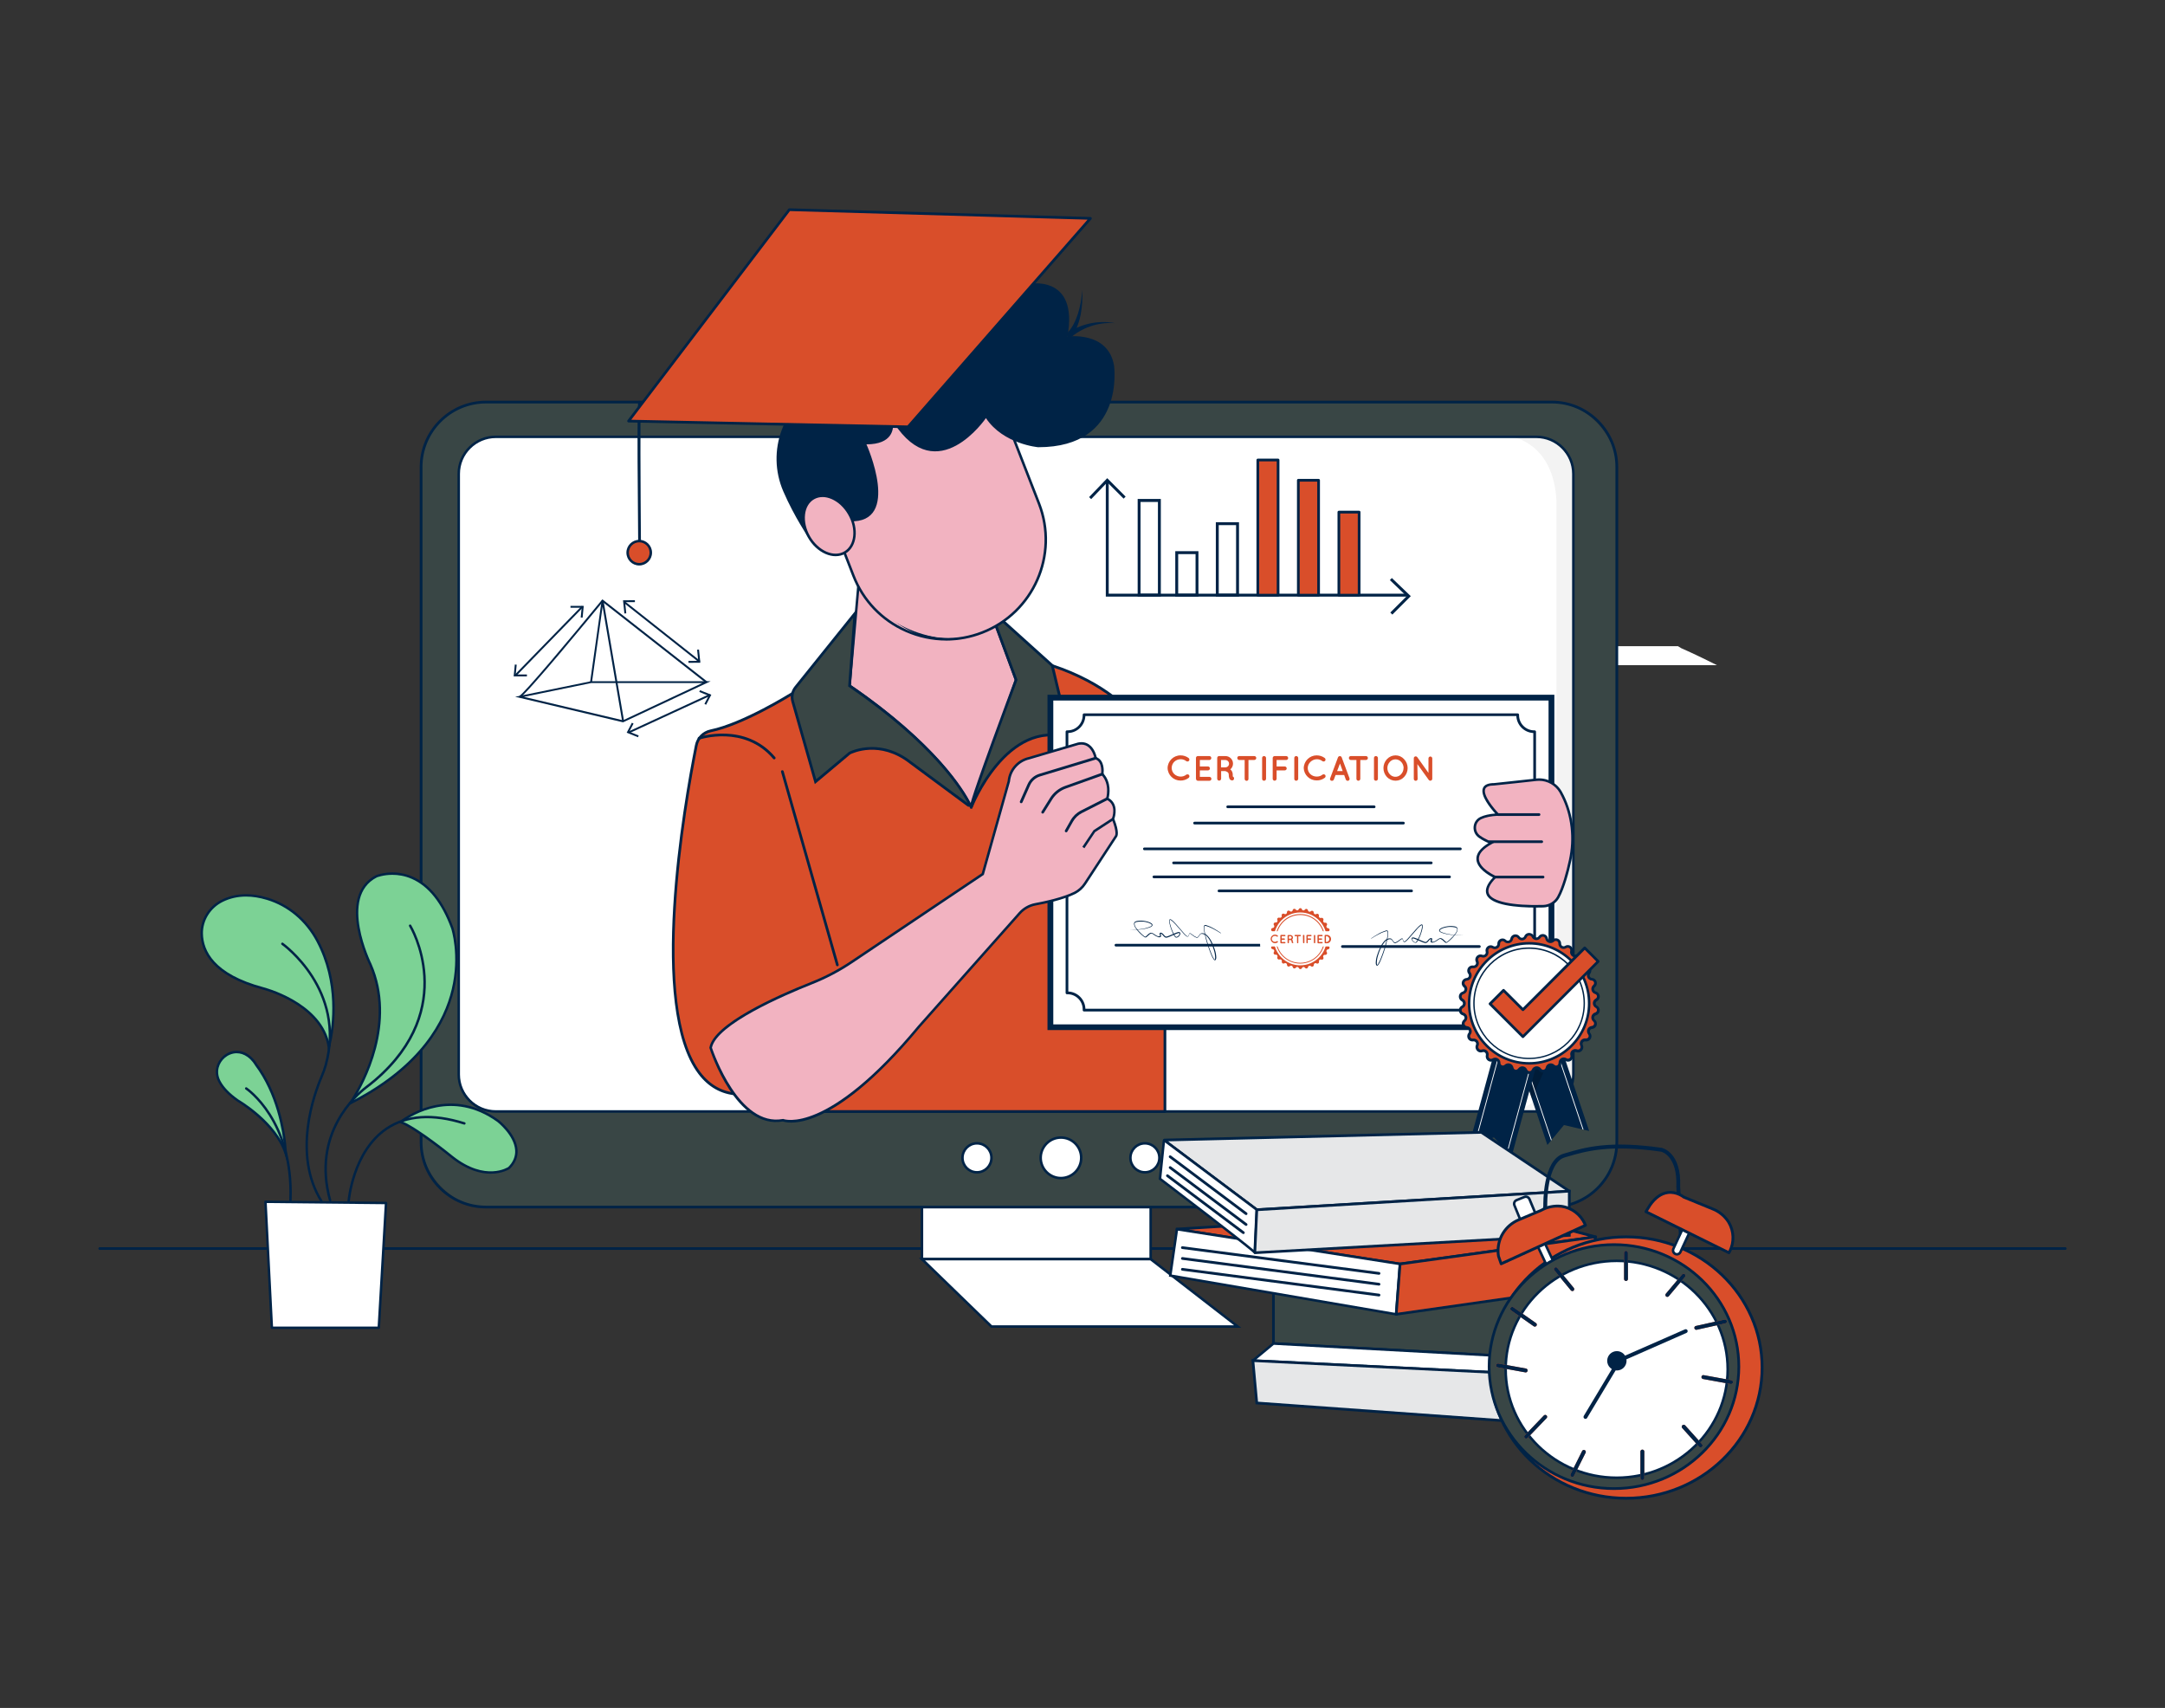 <?xml version="1.0" encoding="UTF-8"?>
<svg xmlns="http://www.w3.org/2000/svg" id="a" width="865.76" height="682.89" viewBox="0 0 865.76 682.89">
  <rect x="0" y="0" width="865.76" height="682.89" fill="#333333" stroke="none"/>
  <path d="M825.88,499.75H39.88c-.3,0-.54-.24-.54-.54s.24-.54,.54-.54H825.88c.3,0,.54,.24,.54,.54s-.24,.54-.54,.54Z" fill="#002346"></path>
  <path d="M686.6,265.96H356.24v-7.59h314.77l1.27,.78s5.6,2.42,14.32,6.81Z" fill="#fff"></path>
  <g>
    <rect x="368.68" y="477.97" width="91.46" height="25.47" fill="#fff"></rect>
    <path d="M460.64,503.94h-92.46v-26.46h92.46v26.46Zm-91.46-1h90.46v-24.46h-90.46v24.46Z" fill="#002346"></path>
  </g>
  <g>
    <polygon points="368.68 503.45 396.47 530.38 494.91 530.38 460.14 503.45 368.68 503.45" fill="#fff"></polygon>
    <path d="M496.38,530.88h-100.11l-.15-.14-28.67-27.79h92.87l.14,.1,35.93,27.83Zm-99.7-1h96.78l-33.48-25.93h-90.05l26.75,25.93Z" fill="#002346"></path>
  </g>
  <g>
    <rect x="168.4" y="160.76" width="478.14" height="321.85" rx="25.95" ry="25.95" fill="#394645"></rect>
    <path d="M620.59,483.16H194.35c-14.61,0-26.5-11.89-26.5-26.5V186.72c0-14.61,11.89-26.5,26.5-26.5h426.24c14.61,0,26.5,11.89,26.5,26.5V456.66c0,14.61-11.89,26.5-26.5,26.5ZM194.35,161.31c-14.01,0-25.41,11.4-25.41,25.41V456.66c0,14.01,11.4,25.41,25.41,25.41h426.24c14.01,0,25.41-11.4,25.41-25.41V186.72c0-14.01-11.4-25.41-25.41-25.41H194.35Z" fill="#002346"></path>
  </g>
  <g>
    <rect x="183.44" y="174.66" width="445.73" height="269.75" rx="14.81" ry="14.81" fill="#fff"></rect>
    <path d="M614.36,444.91H198.26c-8.45,0-15.32-6.87-15.32-15.31V189.47c0-8.44,6.87-15.31,15.32-15.31h416.1c8.44,0,15.31,6.87,15.31,15.31v240.12c0,8.44-6.87,15.31-15.31,15.31ZM198.26,175.16c-7.89,0-14.32,6.42-14.32,14.31v240.12c0,7.89,6.42,14.31,14.32,14.31h416.1c7.89,0,14.31-6.42,14.31-14.31V189.47c0-7.89-6.42-14.31-14.31-14.31H198.26Z" fill="#002346"></path>
  </g>
  <g>
    <circle cx="424.26" cy="462.93" r="8.1" fill="#fff"></circle>
    <path d="M424.26,471.53c-4.74,0-8.6-3.86-8.6-8.6s3.86-8.6,8.6-8.6,8.6,3.86,8.6,8.6-3.86,8.6-8.6,8.6Zm0-16.2c-4.19,0-7.6,3.41-7.6,7.6s3.41,7.6,7.6,7.6,7.6-3.41,7.6-7.6-3.41-7.6-7.6-7.6Z" fill="#002346"></path>
  </g>
  <g>
    <circle cx="457.83" cy="462.93" r="5.79" fill="#fff"></circle>
    <path d="M457.83,469.22c-3.47,0-6.29-2.82-6.29-6.29s2.82-6.29,6.29-6.29,6.29,2.82,6.29,6.29-2.82,6.29-6.29,6.29Zm0-11.58c-2.92,0-5.29,2.37-5.29,5.29s2.37,5.29,5.29,5.29,5.29-2.37,5.29-5.29-2.37-5.29-5.29-5.29Z" fill="#002346"></path>
  </g>
  <g>
    <circle cx="390.68" cy="462.93" r="5.79" fill="#fff"></circle>
    <path d="M390.68,469.22c-3.47,0-6.29-2.82-6.29-6.29s2.82-6.29,6.29-6.29,6.29,2.82,6.29,6.29-2.82,6.29-6.29,6.29Zm0-11.58c-2.92,0-5.29,2.37-5.29,5.29s2.37,5.29,5.29,5.29,5.29-2.37,5.29-5.29-2.37-5.29-5.29-5.29Z" fill="#002346"></path>
  </g>
  <g>
    <path d="M316.76,277.33s-19.34,12.18-32.59,14.88c-2.92,.63-5.17,2.94-5.74,5.87-5.13,25.79-24.74,136.31,16.16,139.38l27.79-4.63,2.9,11.58h140.58v-134.87s-3.38-29.52-45.06-43.38l-104.03,11.18Z" fill="#d94e2a"></path>
    <path d="M465.85,444.95h-140.58c-.25,0-.47-.17-.53-.41l-2.77-11.1-27.29,4.55s-.09,0-.13,0c-6.15-.46-11.29-3.35-15.26-8.58-20.25-26.65-6.18-107.34-1.39-131.44,.6-3.14,3.02-5.62,6.15-6.29,13.01-2.65,32.22-14.69,32.42-14.81,.07-.04,.15-.07,.23-.08l104.03-11.18c.07,0,.15,0,.23,.02,41.53,13.81,45.4,43.54,45.43,43.83v134.94c0,.3-.24,.54-.54,.54Zm-140.16-1.08h139.61v-134.33c-.03-.23-3.85-29.23-44.58-42.83l-103.79,11.16c-1.58,.98-19.98,12.3-32.66,14.88-2.7,.58-4.79,2.72-5.31,5.44-4.77,23.99-18.79,104.29,1.19,130.57,3.77,4.96,8.62,7.7,14.42,8.15l27.72-4.62c.28-.05,.55,.13,.62,.4l2.79,11.17Z" fill="#002346"></path>
  </g>
  <g opacity=".05">
    <path d="M629.17,189.47v240.11c0,8.18-6.63,14.82-14.81,14.83h-9.76l1.29-.31c9.84-2.71,16.63-11.69,16.54-21.9V200.69c-.98-23.73-17.83-26.03-17.83-26.03h9.76c8.18,0,14.81,6.63,14.81,14.81Z"></path>
  </g>
  <g>
    <path d="M249.22,288.79h-.13l-43.09-10.2,30.37-6.22h47.84l-34.99,16.41Zm-39.7-10.17l39.62,9.37,31.72-14.89h-44.43l-26.91,5.52Z" fill="#002346"></path>
    <path d="M207.89,278.95l-.24-.71c1.65-.6,20.64-23.25,33.01-38.33l.23-.28,41.87,32.82-.49,.61-41.28-32.36c-4.09,4.98-30.85,37.51-33.1,38.26Z" fill="#002346"></path>
    <path d="M248.8,288.45l-7.83-45.87-4.24,30.19-.75-.11,4.61-32.61,.37-.05c.21,0,.39,.15,.42,.35l8.18,47.97-.76,.13Zm-7.5-47.98" fill="#002346"></path>
    <rect x="249.92" y="284.94" width="35.63" height=".76" transform="translate(-94.88 138.36) rotate(-24.76)" fill="#002346"></rect>
    <polygon points="255.13 294.77 250.6 292.96 252.68 288.97 253.35 289.32 251.65 292.57 255.41 294.07 255.13 294.77" fill="#002346"></polygon>
    <polygon points="282.37 281.78 281.7 281.43 283.39 278.18 279.64 276.67 279.92 275.97 284.45 277.78 282.37 281.78" fill="#002346"></polygon>
    <rect x="264.39" y="233.56" width=".76" height="38.23" transform="translate(-97.65 303.67) rotate(-51.67)" fill="#002346"></rect>
    <polygon points="249.69 245.29 249.14 240.01 253.89 239.99 253.89 240.74 249.98 240.76 250.44 245.22 249.69 245.29" fill="#002346"></polygon>
    <polygon points="275.31 265.02 275.31 264.26 279.22 264.23 278.77 259.78 279.52 259.71 280.06 264.98 275.31 265.02" fill="#002346"></polygon>
    <rect x="200.5" y="255.81" width="38.23" height=".76" transform="translate(-117.14 234.73) rotate(-45.75)" fill="#002346"></rect>
    <polygon points="210.71 270.43 205.41 270.43 205.87 265.7 206.62 265.77 206.24 269.67 210.71 269.67 210.71 270.43" fill="#002346"></polygon>
    <polygon points="232.98 246.97 232.22 246.9 232.6 243 228.13 243 228.13 242.25 233.43 242.25 232.98 246.97" fill="#002346"></polygon>
  </g>
  <path d="M255.2,216.66c-.54-55.59-.08-56.07,.15-56.31l.42-.17v.59l.53,.2c-.35,1.52-.16,34.14,0,55.69h-1.11Z" fill="#002346"></path>
  <g>
    <circle cx="255.62" cy="220.97" r="4.63" fill="#d94e2a"></circle>
    <path d="M255.62,226.1c-2.83,0-5.13-2.3-5.13-5.13s2.3-5.13,5.13-5.13,5.13,2.3,5.13,5.13-2.3,5.13-5.13,5.13Zm0-9.26c-2.28,0-4.13,1.85-4.13,4.13s1.85,4.13,4.13,4.13,4.13-1.85,4.13-4.13-1.85-4.13-4.13-4.13Z" fill="#002346"></path>
  </g>
  <polygon points="562.5 238.54 442.2 238.54 442.2 192.41 443.36 192.41 443.36 237.38 562.5 237.38 562.5 238.54" fill="#002346"></polygon>
  <polygon points="436.35 199.56 435.51 198.76 442.77 191.19 450.13 198.56 449.32 199.37 442.79 192.85 436.35 199.56" fill="#002346"></polygon>
  <polygon points="556.79 245.73 555.97 244.91 562.5 238.39 555.79 231.94 556.59 231.11 564.16 238.36 556.79 245.73" fill="#002346"></polygon>
  <path d="M464.2,238.54h-9.26v-39.04h9.26v39.04Zm-8.11-1.16h6.95v-36.68h-6.95v36.68Z" fill="#002346"></path>
  <path d="M479.24,238.54h-9.26v-18.16h9.26v18.16Zm-8.1-1.16h6.95v-15.83h-6.95v15.83Z" fill="#002346"></path>
  <path d="M495.46,238.54h-9.26v-29.73h9.26v29.73Zm-8.1-1.16h6.94v-27.42h-6.94v27.42Z" fill="#002346"></path>
  <g>
    <rect x="502.98" y="183.92" width="8.1" height="54.04" fill="#d94e2a"></rect>
    <path d="M511.09,238.5h-8.1c-.3,0-.54-.24-.54-.54v-54.04c0-.3,.24-.54,.54-.54h8.1c.3,0,.54,.24,.54,.54v54.04c0,.3-.24,.54-.54,.54Zm-7.56-1.08h7.02v-52.96h-7.02v52.96Z" fill="#002346"></path>
  </g>
  <g>
    <rect x="519.19" y="192.02" width="8.1" height="45.94" fill="#d94e2a"></rect>
    <path d="M527.29,238.5h-8.1c-.3,0-.54-.24-.54-.54v-45.94c0-.3,.24-.54,.54-.54h8.1c.3,0,.54,.24,.54,.54v45.94c0,.3-.24,.54-.54,.54Zm-7.56-1.08h7.02v-44.86h-7.02v44.86Z" fill="#002346"></path>
  </g>
  <g>
    <rect x="535.4" y="204.75" width="8.1" height="33.21" fill="#d94e2a"></rect>
    <path d="M543.5,238.5h-8.1c-.3,0-.54-.24-.54-.54v-33.21c0-.3,.24-.54,.54-.54h8.1c.3,0,.54,.24,.54,.54v33.21c0,.3-.24,.54-.54,.54Zm-7.56-1.08h7.02v-32.12h-7.02v32.12Z" fill="#002346"></path>
  </g>
  <g>
    <path d="M406.31,271.84l-17.74,50.42c-.07,.21-.36,.23-.46,.03-12.96-25.26-48.37-48.1-48.37-48.1l3.74-42.37c10.31,16.85,26.35,26.44,41.55,22.95,4.66-1.1,8.97-3.33,12.56-6.51l8.72,23.58Z" fill="#f2b3c1"></path>
    <path d="M388.33,322.93c-.28,0-.54-.16-.67-.41-12.75-24.85-47.84-47.68-48.19-47.91l-.25-.16,3.9-44.18,.79,1.29c10.48,17.12,26.57,26.04,41.01,22.72,4.56-1.08,8.83-3.29,12.34-6.39l.55-.48,9.04,24.43-.06,.17-17.74,50.42c-.1,.29-.36,.48-.66,.5-.02,0-.04,0-.05,0Zm-48.07-48.99c3.2,2.11,35.53,23.85,48.02,47.61l17.49-49.71-8.41-22.73c-3.53,2.97-7.74,5.09-12.23,6.14-14.5,3.33-30.58-5.25-41.3-21.91l-3.58,40.59Z" fill="#002346"></path>
  </g>
  <g>
    <path d="M341.87,245.28l-23.73,29.52c-1.28,1.58-1.7,3.68-1.15,5.64l9.13,32.09,13.61-11.41s11.58-6.26,24.32,3.7l23.12,17.11c.32,.24,.75-.12,.57-.47-2.53-5.04-13.55-23.64-48-47.26l2.14-28.91Z" fill="#394645"></path>
    <path d="M387.4,322.56c-.19,0-.38-.06-.55-.18l-23.12-17.11c-11.91-9.31-22.9-4.08-23.69-3.68l-14.21,11.91-9.36-32.9c-.6-2.12-.14-4.41,1.25-6.13l24.82-30.88-2.24,30.34c34.27,23.55,45.34,42.14,47.92,47.29,.2,.39,.1,.84-.23,1.12-.17,.15-.38,.22-.59,.22Zm-38.67-23.88c4.4,0,9.93,1.25,15.66,5.72l22.55,16.69c-3.08-5.85-14.51-23.82-47.51-46.44l-.26-.18,2.03-27.49-22.64,28.16c-1.17,1.44-1.56,3.37-1.05,5.15l8.9,31.29,13.06-10.93c.07-.04,3.77-1.97,9.25-1.97Z" fill="#002346"></path>
  </g>
  <g>
    <path d="M388.37,322.82s13.89-35.89,39.36-27.79l-6.94-28.94-21.53-19.38-1.68,1.55,8.73,23.58s-19.1,50.97-17.94,50.97Z" fill="#394645"></path>
    <path d="M388.37,323.36h-.28l-.19-.25c-.27-.4-.62-.89,8.65-26.37,4.23-11.63,8.58-23.28,9.19-24.9l-8.79-23.73,2.31-2.13,.37,.33,21.65,19.49,7.21,30.03-.92-.29c-24.68-7.85-38.55,27.11-38.69,27.47l-.13,.35h-.37Zm9.84-74.94l8.67,23.43-.07,.19c-5.49,14.66-13.01,35.14-16.3,44.99,5.15-9.69,17.67-28.05,36.46-22.79l-6.68-27.86-21.04-18.94-1.05,.97Z" fill="#002346"></path>
  </g>
  <g>
    <rect x="420.04" y="278.94" width="200.37" height="131.76" fill="#fff"></rect>
    <path d="M620.91,411.2h-201.37v-132.76h201.37v132.76Zm-200.37-1h199.37v-130.76h-199.37v130.76Z" fill="#002346"></path>
  </g>
  <path d="M621.57,411.85h-202.69v-134.07h202.69v134.07Zm-200.37-2.27h198.05v-129.49h-198.05v129.49Z" fill="#002346"></path>
  <path d="M606.91,404.42h-173.41c-.3,0-.54-.24-.54-.54v-.29c0-3.34-2.72-6.06-6.06-6.06h-.23c-.3,0-.54-.24-.54-.54v-104.43c0-.3,.24-.54,.54-.54h.18c3.38,.04,6.08-2.68,6.11-6.02v-.22c0-.3,.24-.54,.54-.54h173.41c.3,0,.54,.24,.54,.54v.18c0,3.34,2.72,6.06,6.06,6.06h.18c.3,0,.54,.24,.54,.54v104.41c0,.3-.24,.54-.54,.54h-.16c-3.34,0-6.06,2.73-6.06,6.07l-.02,.34c-.02,.28-.26,.5-.54,.5Zm-172.87-1.08h172.35c.1-3.69,3.07-6.71,6.76-6.91v-103.35c-3.66-.18-6.6-3.12-6.78-6.78h-172.34c-.2,3.7-3.17,6.62-6.82,6.78v103.36c3.71,.16,6.7,3.17,6.83,6.89Z" fill="#002346"></path>
  <path d="M466.91,307.11c.04-2.83,2.35-5.1,5.18-5.09,1.17,0,2.32,.37,3.25,1.08,.31,.28,.37,.74,.14,1.08-.27,.32-.73,.39-1.08,.16-.65-.52-1.45-.79-2.28-.78-.95,0-1.86,.37-2.55,1.02-.65,.66-1.02,1.54-1.03,2.46,0,.92,.37,1.81,1.03,2.45,.69,.65,1.6,1.01,2.55,1.02,.83,.01,1.63-.26,2.28-.78,.35-.21,.8-.15,1.08,.15,.26,.36,.2,.85-.14,1.14-.93,.71-2.08,1.09-3.25,1.08-2.81,.02-5.11-2.21-5.18-5.01Z" fill="#d94e2a"></path>
  <path d="M478.25,311.42v-8.34c-.02-.4,.28-.75,.68-.78h4.72c.41,.02,.74,.37,.74,.78,0,.41-.32,.76-.74,.79h-3.84v2.58h3.25c.43,0,.78,.36,.78,.79,0,.43-.35,.78-.78,.78h-3.25v2.6h3.84c.43,0,.78,.35,.78,.78s-.35,.78-.78,.78h-4.6c-.42,0-.76-.33-.77-.75,0,0,0,0,0-.01h-.03Z" fill="#d94e2a"></path>
  <path d="M493.45,311.03c.14,.4-.08,.84-.48,.98,0,0,0,0,0,0h0c-.1,.02-.21,.02-.31,0h0c-.2,0-.39-.04-.55-.15-.19-.12-.34-.29-.46-.49-.22-.54-.32-1.12-.29-1.7,0-.22-.06-.43-.17-.61-.11-.17-.25-.31-.42-.41-.25-.15-.51-.26-.79-.34h-1.66v3.07c-.03,.42-.37,.74-.79,.74-.41,0-.76-.32-.78-.74v-8.3c-.02-.4,.28-.75,.68-.78h2.61c1.67,0,3.02,1.34,3.03,3,0,0,0,0,0,.01h0c0,.89-.39,1.75-1.08,2.31,.19,.15,.36,.33,.5,.53,.3,.45,.47,.98,.47,1.52-.02,.28,0,.56,.05,.84,.23,.08,.41,.28,.47,.52Zm-1.97-5.68c0-.81-.66-1.47-1.47-1.47h-1.74v2.94h1.74c.81,0,1.47-.65,1.47-1.46Z" fill="#d94e2a"></path>
  <path d="M501.5,303.87h-2.25v7.59c0,.41-.33,.74-.74,.74h0c-.41,0-.76-.32-.78-.74v-7.59h-2.17c-.43,0-.78-.36-.78-.79h0c-.02-.41,.29-.75,.69-.78h6.12c.43,0,.77,.34,.78,.77h0c0,.44-.35,.79-.79,.79h-.09Z" fill="#d94e2a"></path>
  <path d="M504.71,303.08c-.02-.4,.28-.75,.68-.78h.1c.43,0,.79,.35,.79,.78h0v8.34c-.03,.42-.37,.74-.79,.74-.41,.02-.76-.29-.78-.69,0,0,0,0,0,0v-8.38Z" fill="#d94e2a"></path>
  <path d="M508.94,311.42v-8.34c0-.42,.34-.77,.76-.78h4.64c.43,0,.78,.36,.78,.79,0,.43-.35,.78-.78,.78h-3.84v2.58h3.25c.43,0,.79,.36,.79,.79,0,.43-.36,.78-.79,.78h-3.25v3.39c-.03,.41-.38,.73-.79,.74-.41,0-.75-.33-.77-.74Z" fill="#d94e2a"></path>
  <path d="M517.57,303.08c-.02-.41,.29-.75,.69-.78h.09c.43,0,.79,.35,.79,.78v8.34c-.03,.41-.38,.73-.79,.74-.41,.02-.76-.29-.78-.69,0,0,0,0,0,0v-8.38Z" fill="#d94e2a"></path>
  <path d="M521.35,307.11c.05-2.83,2.36-5.09,5.18-5.09,1.17,0,2.32,.37,3.25,1.08,.31,.28,.37,.74,.14,1.08-.27,.32-.73,.39-1.08,.16-.65-.52-1.45-.79-2.28-.78-.95,.02-1.86,.41-2.54,1.08-.67,.64-1.06,1.52-1.08,2.45,.01,.93,.4,1.82,1.08,2.46,.7,.63,1.62,.97,2.57,.95,.83,.02,1.63-.26,2.28-.78,.35-.21,.81-.15,1.08,.16,.23,.35,.17,.81-.14,1.08-.93,.72-2.08,1.1-3.25,1.08-2.8,.04-5.12-2.17-5.22-4.97Z" fill="#d94e2a"></path>
  <path d="M537.52,309.87h-3.44l-.69,1.83c-.12,.29-.41,.49-.73,.49-.4,.04-.77-.25-.81-.65-.01-.14,.01-.28,.08-.4l3.12-8.33c.13-.3,.42-.49,.74-.49,.33-.01,.62,.18,.74,.49l3.11,8.33c.15,.41-.05,.86-.46,1.02-.4,.12-.83-.08-1-.46l-.66-1.83Zm-.59-1.56l-1.08-3.04-1.16,3.04h2.25Z" fill="#d94e2a"></path>
  <path d="M546.22,303.87h-2.25v7.59c-.04,.43-.42,.74-.85,.7-.37-.04-.66-.33-.7-.7v-7.59h-2.23c-.43,0-.78-.36-.78-.79-.02-.4,.28-.75,.68-.78h6.13c.43,0,.77,.33,.78,.76,0,0,0,0,0,.01h0c0,.44-.34,.8-.78,.8h0Z" fill="#d94e2a"></path>
  <path d="M549.44,303.08c-.02-.41,.29-.75,.69-.78h.09c.43,0,.79,.35,.79,.78h0v8.34c-.02,.42-.37,.74-.79,.74-.41,.02-.75-.29-.78-.69v-8.38h0Z" fill="#d94e2a"></path>
  <path d="M561.47,303.53c1.91,2,1.91,5.15,0,7.15-.87,.94-2.1,1.47-3.38,1.47-1.31,0-2.55-.53-3.46-1.47-1.87-2.02-1.87-5.13,0-7.15,.89-.96,2.15-1.51,3.46-1.51,1.29,0,2.52,.55,3.38,1.51Zm-.18,3.58c0-.92-.34-1.8-.97-2.47-1.11-1.26-3.03-1.38-4.29-.27-.02,.02-.04,.03-.05,.05-.08,.07-.15,.15-.22,.23-1.29,1.39-1.29,3.53,0,4.92,1.1,1.25,2.99,1.37,4.24,.27,0,0,0,0,.01-.01,.09-.08,.18-.17,.26-.26,.63-.66,.98-1.54,.99-2.45h.02Z" fill="#d94e2a"></path>
  <path d="M566.9,311.42c0,.43-.35,.77-.77,.77-.42,0-.76-.34-.77-.77v-8.21c-.02-.25,.09-.5,.3-.64,.34-.26,.82-.19,1.08,.15,0,0,0,0,0,0l4.49,6.31v-5.83c.02-.4,.34-.71,.74-.73,.41,0,.75,.32,.78,.73v8.22c-.03,.41-.37,.73-.78,.73-.23,0-.44-.09-.59-.27l-.07-.09-4.52-6.28,.1,5.9Z" fill="#d94e2a"></path>
  <path d="M561.21,329.64h-83.51c-.3,0-.54-.24-.54-.54s.24-.54,.54-.54h83.51c.3,0,.54,.24,.54,.54s-.24,.54-.54,.54Z" fill="#002346"></path>
  <path d="M583.98,339.94h-126.35c-.3,0-.54-.24-.54-.54s.24-.54,.54-.54h126.35c.3,0,.54,.24,.54,.54s-.24,.54-.54,.54Z" fill="#002346"></path>
  <path d="M591.58,378.99h-54.77c-.3,0-.54-.24-.54-.54s.24-.54,.54-.54h54.77c.3,0,.54,.24,.54,.54s-.24,.54-.54,.54Z" fill="#002346"></path>
  <path d="M503.73,378.45h-57.48c-.3,0-.54-.24-.54-.54s.24-.54,.54-.54h57.48c.3,0,.54,.24,.54,.54s-.24,.54-.54,.54Z" fill="#002346"></path>
  <path d="M579.65,351.15h-118.22c-.3,0-.54-.24-.54-.54s.24-.54,.54-.54h118.22c.3,0,.54,.24,.54,.54s-.24,.54-.54,.54Z" fill="#002346"></path>
  <path d="M564.46,356.75h-77c-.3,0-.54-.24-.54-.54s.24-.54,.54-.54h77c.3,0,.54,.24,.54,.54s-.24,.54-.54,.54Z" fill="#002346"></path>
  <path d="M548.25,375.23c.9-.62,1.82-1.21,2.79-1.76,.94-.58,1.96-1.03,3.02-1.36,.13-.04,.27-.07,.41-.09,.17-.04,.35,.02,.47,.15,.14,.27,.21,.57,.18,.87-.01,.55-.07,1.1-.16,1.65-.2,1.08-.47,2.17-.74,3.25-.59,2.12-1.31,4.21-2.17,6.24-.22,.51-.48,1.01-.78,1.47-.09,.12-.19,.24-.3,.34-.08,.08-.18,.12-.28,.13-.07,0-.14-.02-.2-.07l-.1-.11c-.17-.26-.25-.57-.24-.88,.02-1.11,.22-2.21,.59-3.25,.32-1.06,.73-2.08,1.24-3.07,.46-1.04,1.11-1.99,1.91-2.8,.43-.38,.95-.63,1.52-.73,.29-.04,.59-.02,.87,.07,.26,.14,.47,.36,.61,.62,.12,.24,.27,.46,.46,.66,.16,.19,.42,.28,.66,.23,.51-.18,.97-.46,1.38-.81,.23-.16,.43-.34,.66-.49,.12-.09,.24-.16,.37-.23,.14-.09,.32-.09,.46,0,.22,.27,.16,.56,.27,.8,.06,.25,.31,.41,.56,.36,.46-.29,.87-.66,1.2-1.08,.37-.4,.74-.81,1.08-1.23,.74-.84,1.43-1.67,2.17-2.49,.37-.41,.74-.81,1.14-1.2,.21-.2,.41-.37,.63-.54,.12-.09,.25-.16,.38-.22,.08-.03,.16-.05,.24-.05,.1,0,.2,.05,.25,.13,.13,.27,.17,.58,.12,.88-.03,.28-.07,.55-.13,.82-.38,1.62-.97,3.19-1.76,4.65-.14,.25-.32,.49-.52,.69-.13,.13-.31,.2-.49,.18-.15-.01-.3-.05-.43-.12-.54-.26-.94-.76-1.08-1.34-.04-.18-.02-.36,.07-.52,.05-.05,.11-.09,.17-.12,.09-.04,.18-.06,.28-.05,.29,.02,.58,.09,.86,.2,.52,.18,1.08,.41,1.54,.64l1.51,.64,.73,.27,.36,.09c.1,0,.21-.02,.3-.07,.42-.21,.69-.74,1.08-1.08,.22-.25,.52-.4,.85-.43,.12-.01,.24,.03,.34,.11,.09,.09,.13,.21,.11,.34,0,.15-.03,.31-.08,.46-.08,.24-.11,.55,0,.56,.21,.02,.41,.02,.62,0,.51-.15,.98-.4,1.39-.74,.22-.15,.44-.31,.69-.47,.27-.18,.6-.26,.92-.22,.55,.21,1.04,.56,1.41,1.02,.17,.19,.37,.36,.59,.5,.1,.08,.2,.09,.22,.07,.11-.05,.22-.12,.31-.2,.44-.33,.85-.7,1.24-1.08,.82-.72,1.55-1.54,2.17-2.44,.3-.42,.49-.91,.53-1.43,0-.49-.51-.73-1.08-.79-1.07-.21-2.18-.21-3.25,0-.53,.1-1.06,.24-1.56,.43-.26,.1-.5,.23-.73,.38-.21,.15-.39,.37-.33,.56,.11,.22,.29,.39,.52,.48,.24,.11,.49,.22,.74,.3,.51,.18,1.03,.33,1.56,.46,2.15,.41,4.32,.62,6.51,.63h0c-2.2,.05-4.4-.11-6.57-.48-.54-.12-1.08-.27-1.61-.44-.26-.09-.52-.19-.77-.3-.29-.11-.52-.33-.65-.62-.04-.32,.12-.64,.4-.8,.22-.17,.47-.32,.73-.42,.52-.22,1.05-.38,1.61-.48,1.1-.23,2.22-.26,3.33-.09,.29,.04,.58,.13,.84,.28,.28,.17,.46,.47,.48,.8-.02,.59-.22,1.16-.56,1.64-.62,.93-1.34,1.78-2.17,2.54-.4,.39-.83,.76-1.28,1.08-.12,.1-.25,.18-.39,.24-.19,.06-.4,.03-.56-.08-.24-.17-.45-.36-.65-.57-.33-.39-.75-.7-1.21-.9-.4-.07-.87,.31-1.3,.62-.45,.36-.97,.62-1.52,.79-.31,.13-.66,.13-.98,0-.16-.14-.23-.35-.18-.55,.01-.15,.04-.3,.09-.44,.03-.12,.05-.24,.07-.36h0c-.23,.04-.43,.15-.59,.31-.38,.35-.63,.89-1.21,1.19-.15,.08-.32,.11-.49,.1-.15-.02-.3-.05-.44-.1-.27-.08-.52-.18-.78-.28l-1.52-.66c-.51-.23-1-.46-1.51-.63-.23-.1-.48-.16-.74-.18-.17,0-.27,.14-.23,.38,.13,.48,.47,.87,.91,1.08,.11,.05,.23,.09,.35,.11,.1,0,.19-.04,.25-.12,.18-.18,.34-.39,.47-.62,.54-.93,.99-1.92,1.33-2.94,.18-.52,.32-1.04,.44-1.57,.06-.26,.11-.53,.14-.79,.07-.24,.07-.5,0-.74-.09-.14-.39,0-.6,.18s-.41,.34-.61,.52c-.4,.37-.77,.78-1.08,1.18-.74,.8-1.47,1.65-2.17,2.46-.37,.41-.74,.82-1.08,1.23-.36,.43-.79,.8-1.27,1.08-.32,.08-.65-.1-.74-.42-.11-.26-.1-.59-.24-.74s-.21,0-.33,0l-.34,.22c-.22,.15-.43,.33-.65,.5-.42,.37-.91,.66-1.43,.86-.3,.07-.62-.03-.82-.26-.18-.21-.35-.44-.49-.68-.15-.23-.29-.47-.52-.54-.24-.07-.48-.09-.73-.05-.52,.1-1.01,.34-1.41,.69-.77,.77-1.39,1.66-1.84,2.65-.49,.97-.89,1.99-1.19,3.04-.34,1.03-.52,2.1-.53,3.19-.01,.24,.05,.48,.16,.69v.05h0s.06-.03,.08-.05c.09-.09,.17-.18,.24-.28,.27-.46,.52-.93,.74-1.42,.86-2.01,1.58-4.07,2.17-6.17,.31-1.05,.57-2.11,.78-3.19,.11-.53,.17-1.07,.18-1.62,.02-.25-.03-.5-.14-.73-.06-.09-.18-.13-.28-.09-.13,.01-.26,.04-.38,.08-1.05,.3-2.06,.73-3,1.28-.97,.52-1.91,1.08-2.83,1.68l.04-.1Z" fill="#002346"></path>
  <path d="M488.27,373.06c-.9-.62-1.82-1.21-2.79-1.76-.95-.57-1.96-1.03-3.02-1.36-.14-.04-.28-.07-.42-.09-.17-.04-.34,.02-.46,.15-.14,.27-.21,.57-.18,.87,0,.55,.06,1.1,.16,1.65,.2,1.08,.47,2.17,.74,3.25,.59,2.12,1.31,4.21,2.17,6.24,.22,.51,.48,1.01,.78,1.47,.09,.12,.19,.24,.3,.34,.08,.08,.18,.12,.28,.13,.07,0,.14-.02,.2-.07l.1-.11c.16-.26,.24-.57,.24-.88-.03-1.11-.23-2.2-.59-3.25-.33-1.06-.74-2.08-1.24-3.07-.48-1.01-1.14-1.92-1.94-2.7-.43-.38-.95-.64-1.52-.73-.29-.04-.58-.02-.86,.07-.26,.14-.48,.35-.61,.62-.13,.24-.28,.46-.46,.66-.16,.19-.42,.28-.66,.23-.51-.18-.98-.46-1.39-.81-.22-.16-.43-.34-.66-.49-.11-.08-.23-.16-.36-.23-.14-.09-.32-.09-.46,0-.22,.27-.16,.56-.27,.8-.06,.25-.31,.41-.56,.36-.46-.29-.87-.66-1.21-1.08-.37-.4-.73-.81-1.08-1.23-.74-.84-1.43-1.67-2.17-2.49-.37-.41-.74-.81-1.14-1.2-.2-.19-.42-.37-.64-.54-.11-.09-.24-.16-.37-.22-.08-.03-.16-.05-.24-.05-.1,0-.2,.05-.26,.13-.13,.27-.16,.58-.11,.88,.02,.28,.07,.55,.13,.82,.38,1.62,.97,3.19,1.76,4.65,.14,.25,.32,.49,.52,.69,.12,.13,.3,.2,.48,.18,.15-.01,.31-.05,.44-.12,.54-.27,.94-.76,1.08-1.34,.03-.18,0-.36-.07-.52-.05-.08-.12-.15-.21-.21-.09-.04-.19-.06-.29-.05-.29,.03-.57,.09-.85,.2-.53,.18-1.03,.41-1.54,.64l-1.51,.64c-.25,.1-.5,.2-.74,.27-.12,.04-.24,.07-.37,.09-.1,0-.21-.02-.3-.07-.41-.21-.68-.74-1.08-1.08-.22-.24-.51-.4-.84-.43-.12-.02-.25,.02-.34,.11-.09,.09-.13,.21-.12,.34,0,.15,.03,.31,.08,.46,.08,.24,.11,.55,0,.56-.21,.02-.42,.02-.63,0-.51-.15-.98-.4-1.39-.74-.23-.17-.48-.33-.74-.47-.27-.18-.59-.26-.91-.22-.55,.21-1.03,.56-1.41,1.02-.17,.19-.37,.36-.59,.5-.1,.08-.18,.09-.21,.07-.11-.05-.22-.12-.33-.2-.44-.33-.85-.69-1.24-1.08-.81-.73-1.54-1.55-2.17-2.44-.29-.42-.46-.91-.5-1.42,0-.49,.5-.74,1.03-.8,1.08-.19,2.18-.19,3.25,0,.53,.1,1.05,.25,1.55,.44,.26,.1,.51,.23,.74,.38,.2,.15,.38,.36,.33,.56-.11,.22-.3,.39-.53,.48-.24,.11-.49,.21-.74,.29-.52,.18-1.04,.34-1.57,.47-2.15,.41-4.32,.62-6.51,.63h0c2.21,.05,4.42-.11,6.6-.48,.54-.12,1.08-.27,1.61-.44,.25-.1,.52-.18,.77-.3,.29-.11,.52-.33,.65-.62,.04-.32-.11-.64-.39-.8-.23-.17-.47-.31-.74-.42-.52-.22-1.05-.38-1.61-.48-1.09-.24-2.22-.27-3.33-.1-.29,.04-.58,.14-.84,.29-.28,.17-.46,.47-.48,.8,.03,.59,.22,1.16,.56,1.64,.61,.93,1.34,1.79,2.17,2.54,.4,.39,.83,.75,1.28,1.08,.12,.09,.25,.17,.38,.24,.19,.06,.4,.03,.56-.09,.24-.16,.46-.35,.66-.56,.33-.4,.74-.71,1.21-.91,.4-.05,.87,.31,1.3,.63,.45,.35,.97,.62,1.52,.79,.31,.14,.66,.14,.98,0,.16-.13,.23-.34,.18-.54-.01-.15-.04-.3-.09-.44-.03-.12-.05-.24-.07-.36h.05c.23,.03,.43,.14,.59,.31,.37,.35,.63,.88,1.2,1.19,.15,.08,.33,.11,.5,.09,.15-.01,.3-.04,.44-.09,.27-.09,.52-.18,.78-.29,.51-.21,1.01-.43,1.52-.66s1-.44,1.51-.62c.24-.1,.48-.16,.74-.2,.17,0,.27,.15,.23,.38-.14,.47-.47,.86-.91,1.08-.11,.05-.23,.09-.35,.1-.1,0-.19-.03-.25-.11-.19-.18-.34-.39-.47-.62-.54-.93-.99-1.92-1.33-2.94-.17-.52-.33-1.08-.46-1.57-.07-.26-.11-.53-.13-.8-.05-.24-.03-.49,.05-.73,.09-.14,.39,0,.59,.18,.22,.16,.43,.33,.62,.52,.4,.37,.74,.77,1.14,1.18,.74,.8,1.47,1.64,2.17,2.46,.37,.41,.74,.82,1.08,1.23,.35,.44,.78,.8,1.27,1.08,.32,.08,.64-.11,.73-.42,.11-.27,.1-.59,.24-.74s.21,0,.31,0c.12,.06,.24,.13,.35,.22,.22,.15,.43,.33,.65,.5,.42,.37,.91,.66,1.43,.85,.3,.08,.62-.02,.82-.25,.18-.21,.35-.44,.49-.68,.15-.23,.29-.48,.52-.55,.24-.05,.49-.05,.73,0,.52,.1,1.01,.33,1.41,.68,.77,.77,1.39,1.67,1.84,2.66,.49,.97,.89,1.99,1.19,3.04,.34,1.03,.52,2.1,.53,3.19,.01,.24-.04,.48-.16,.68v.05h0s-.06-.03-.08-.05c-.09-.08-.16-.17-.23-.27-.28-.46-.53-.94-.74-1.43-.86-2-1.58-4.06-2.17-6.16-.3-1.08-.59-2.11-.78-3.19-.11-.53-.17-1.07-.18-1.62-.02-.25,.03-.51,.14-.74,.07-.09,.13-.11,.28-.08,.13,0,.26,.04,.39,.08,1.05,.31,2.05,.74,3,1.27,.95,.52,1.91,1.08,2.82,1.68l-.07-.15Z" fill="#002346"></path>
  <path d="M520.59,363.58h0c.14,.35,.53,.52,.88,.39,.13-.05,.25-.14,.33-.26h0c.21-.31,.63-.4,.94-.2,.15,.11,.26,.27,.29,.46h0c.07,.37,.42,.62,.79,.55,.13-.02,.26-.08,.36-.17h0c.25-.26,.67-.27,.94-.02,0,0,.01,.01,.02,.02,.13,.13,.21,.32,.2,.51h0c-.01,.37,.28,.69,.65,.7,.14,.01,.28-.02,.4-.1h0c.31-.2,.73-.12,.93,.19,0,0,0,0,0,0,.1,.16,.13,.35,.09,.53h0c-.1,.36,.12,.74,.49,.83,0,0,0,0,0,0,.13,.04,.28,.04,.41,0h0c.35-.13,.75,.05,.88,.4,.08,.17,.08,.37,0,.54h0c-.17,.34-.03,.75,.3,.92,.13,.07,.29,.09,.43,.05h0c.37-.05,.71,.21,.77,.59,.02,.18-.03,.36-.14,.51h0c-.23,.29-.18,.71,.11,.94,0,0,0,0,.01,0,.11,.09,.23,.14,.37,.15h0c.38,.02,.66,.35,.64,.72h0c-.02,.19-.11,.36-.25,.48h0c-.29,.24-.33,.66-.09,.95,0,0,0,0,0,0,.09,.11,.2,.19,.34,.23h0c.36,.09,.58,.45,.49,.81-.05,.19-.18,.36-.36,.44h0c-.33,.18-.45,.59-.27,.92,.06,.12,.15,.22,.27,.28h0c.34,.17,.47,.59,.29,.92,0,0,0,0,0,0-.09,.17-.24,.29-.42,.34h0c-.36,.1-.57,.47-.47,.83,0,0,0,0,0,0,.03,.14,.11,.26,.22,.35h0c.29,.24,.33,.67,.08,.96-.12,.14-.29,.23-.47,.24h0c-.38,.03-.65,.36-.63,.74,0,.13,.06,.26,.14,.37h0c.22,.3,.16,.73-.14,.96-.14,.1-.31,.15-.49,.13h0c-.37-.07-.73,.17-.8,.54-.02,.15,0,.3,.07,.43h0c.16,.34,.02,.75-.31,.91-.17,.07-.36,.07-.53,0h0c-.35-.13-.75,.05-.88,.4-.05,.13-.05,.27-.02,.4h0c.09,.36-.14,.72-.5,.81,0,0-.01,0-.02,0-.17,.04-.35,.01-.5-.08h0c-.32-.2-.74-.11-.94,.21-.07,.12-.11,.25-.11,.39h0c.02,.37-.26,.69-.63,.72,0,0,0,0-.01,0-.19,0-.37-.06-.51-.2h0c-.27-.27-.7-.27-.97,0-.1,.1-.16,.22-.18,.36h0c-.07,.37-.42,.62-.79,.56-.18-.03-.34-.14-.44-.29h0c-.21-.31-.64-.4-.95-.2-.11,.08-.2,.19-.25,.31h0c-.14,.35-.54,.52-.89,.38-.17-.07-.31-.21-.38-.38h0c-.13-.35-.52-.52-.87-.38,0,0,0,0,0,0-.13,.05-.25,.14-.33,.26h0c-.21,.3-.63,.39-.94,.18-.15-.11-.26-.27-.29-.46h0c-.07-.37-.42-.62-.79-.55-.14,.02-.26,.09-.36,.18h0c-.27,.26-.69,.26-.95,0-.13-.14-.2-.33-.2-.52h0c.01-.38-.28-.69-.66-.7,0,0,0,0,0,0-.14,0-.28,.03-.39,.11h0c-.32,.19-.74,.09-.93-.23-.1-.15-.13-.34-.09-.51h0c.09-.37-.14-.74-.5-.83-.13-.03-.27-.02-.4,.02h0c-.36,.12-.75-.07-.88-.42-.06-.17-.06-.35,0-.52h0c.17-.34,.03-.75-.3-.92-.13-.07-.29-.08-.43-.05h0c-.37,.05-.71-.21-.77-.59-.02-.18,.03-.36,.14-.51h0c.22-.32,.14-.75-.18-.97-.09-.06-.2-.11-.31-.12h0c-.38-.03-.66-.36-.63-.73,0,0,0,0,0,0,.01-.18,.1-.35,.24-.47h0c.28-.24,.33-.66,.1-.95-.09-.1-.21-.18-.35-.23h0c-.36-.09-.58-.45-.49-.81,.05-.19,.18-.36,.36-.44h0c.33-.19,.45-.62,.26-.95-.06-.11-.15-.2-.26-.26h0c-.34-.17-.47-.59-.29-.92,0,0,0,0,0,0,.09-.17,.24-.29,.42-.34h0c.36-.1,.57-.48,.47-.85-.03-.13-.11-.25-.22-.34h0c-.29-.24-.33-.67-.09-.96,0,0,0,0,0,0,.12-.14,.29-.23,.48-.24h0c.38-.03,.65-.36,.63-.74,0-.13-.06-.26-.14-.37h0c-.22-.3-.16-.73,.14-.96,.14-.1,.31-.15,.49-.13h0c.37,.07,.72-.18,.79-.54,.03-.15,.01-.3-.05-.43h0c-.17-.34-.03-.75,.31-.91,.17-.08,.36-.09,.53-.03h0c.35,.13,.75-.05,.88-.4,.04-.13,.04-.28,0-.41h0c-.09-.36,.13-.72,.49-.81,.18-.05,.38-.02,.53,.09h0c.32,.22,.75,.13,.96-.18,.09-.12,.13-.27,.12-.43h0c-.02-.36,.25-.68,.62-.7,0,0,.02,0,.02,0,.19-.01,.38,.06,.51,.2h0c.27,.27,.7,.27,.97,0,.1-.1,.16-.22,.18-.36h0c.06-.37,.41-.61,.77-.55,0,0,0,0,0,0,.19,.02,.36,.13,.46,.29h0c.21,.31,.63,.4,.95,.19,.12-.08,.21-.19,.26-.32h0c.14-.35,.53-.52,.88-.39,.17,.07,.3,.2,.38,.37Z" fill="#d94e2a"></path>
  <circle cx="519.95" cy="375.4" r="10.57" fill="#fff"></circle>
  <path d="M519.95,385.27c-5.47,0-9.9-4.43-9.9-9.9,0-5.47,4.43-9.9,9.9-9.9s9.9,4.43,9.9,9.9h0c0,5.48-4.44,9.9-9.9,9.9Zm0-19.42c-5.28,0-9.55,4.28-9.55,9.55s4.28,9.55,9.55,9.55,9.55-4.28,9.55-9.55h0c0-5.28-4.28-9.55-9.55-9.55Z" fill="#d94e2a"></path>
  <rect x="503.91" y="372.34" width="32.1" height="6.08" fill="#fff"></rect>
  <path d="M508.12,375.44c.01-.97,.8-1.75,1.77-1.75,.39,0,.77,.14,1.08,.38,.1,.11,.1,.28,0,.39-.11,.1-.27,.1-.38,0-.22-.18-.5-.27-.78-.26-.32,0-.63,.12-.87,.35-.22,.22-.35,.52-.35,.84-.01,.32,.12,.62,.35,.84,.23,.22,.54,.35,.87,.36,.28,0,.56-.1,.78-.27,.12-.09,.29-.07,.38,.05h0c.1,.11,.1,.27,0,.38-.31,.24-.69,.37-1.08,.38-.94,0-1.72-.74-1.77-1.68Z" fill="#d94e2a"></path>
  <path d="M512,376.9v-2.84c0-.14,.12-.26,.26-.26h1.58c.14,.03,.24,.16,.22,.3-.02,.11-.11,.2-.22,.23h-1.31v.88h1.08c.15,.03,.24,.17,.22,.31-.02,.11-.11,.2-.22,.23h-1.08v.88h1.31c.15,.03,.24,.17,.21,.32-.02,.11-.11,.19-.21,.21h-1.58c-.14,0-.26-.12-.26-.26Z" fill="#d94e2a"></path>
  <path d="M517.18,376.77c.04,.14-.03,.29-.17,.34h-.1c-.07,0-.13-.02-.18-.05-.06-.04-.12-.1-.16-.16-.08-.19-.11-.39-.1-.59,0-.07-.02-.15-.07-.21-.03-.06-.08-.11-.14-.14-.08-.06-.17-.09-.26-.11h-.57v1.08c-.04,.15-.2,.24-.35,.19-.09-.03-.17-.1-.19-.19v-2.83c0-.15,.13-.26,.27-.26h.87c.56,0,1.02,.46,1.02,1.02h0c0,.31-.13,.6-.37,.79,.07,.04,.12,.1,.16,.17,.11,.16,.16,.34,.16,.53-.01,.09-.01,.19,0,.28,.08,.01,.15,.06,.18,.13Zm-.67-1.94c0-.27-.23-.49-.5-.5h-.6v.99h.6c.26,0,.47-.19,.5-.44v-.04Z" fill="#d94e2a"></path>
  <path d="M519.95,374.33h-.77v2.57c0,.14-.1,.25-.24,.26,0,0,0,0-.01,0h0c-.14,0-.26-.12-.26-.26h0v-2.57h-.74c-.14,0-.26-.12-.26-.26h0c-.01-.13,.08-.25,.22-.26,.01,0,.02,0,.03,0h2.04c.15,0,.27,.11,.27,.26h0c0,.15-.13,.27-.28,.26,0,0,0,0,0,0Z" fill="#d94e2a"></path>
  <path d="M521.02,374.06c0-.15,.12-.27,.27-.28,.02,0,.04,0,.06,0h0c.15,0,.27,.11,.27,.26v2.84c0,.15-.13,.26-.27,.26h0c-.14,0-.26-.11-.27-.25h0s-.05-2.84-.05-2.84Z" fill="#d94e2a"></path>
  <path d="M522.43,376.9v-2.84c0-.14,.12-.26,.26-.26h1.58c.15,.03,.24,.17,.21,.32-.02,.11-.11,.19-.21,.21h-1.31v.88h1.08c.15,0,.27,.12,.27,.27s-.12,.27-.27,.27h-1.08v1.15c0,.14-.12,.26-.26,.26,0,0,0,0-.01,0-.14,0-.26-.12-.26-.26Z" fill="#d94e2a"></path>
  <path d="M525.41,374.06c0-.15,.12-.27,.27-.27,.15,0,.27,.11,.27,.26v2.84c0,.15-.13,.26-.27,.26h0c-.14,0-.26-.11-.27-.25h0v-2.84Z" fill="#d94e2a"></path>
  <path d="M526.85,376.9v-2.84c0-.14,.1-.25,.24-.26,0,0,0,0,.01,0h1.58c.15,.02,.25,.16,.23,.3-.02,.12-.11,.21-.23,.23h-1.3v.88h1.08c.15,0,.27,.12,.27,.27s-.12,.27-.27,.27h-1.08v.88h1.3c.14,0,.26,.12,.26,.26,0,.14-.11,.26-.25,.27,0,0,0,0-.01,0h-1.57c-.14,0-.25-.1-.26-.24,0,0,0,0,0-.01h0Z" fill="#d94e2a"></path>
  <path d="M529.71,376.9v-2.84c0-.15,.12-.27,.27-.27,.02,0,.03,0,.05,0h.56c.93,0,1.68,.75,1.68,1.68s-.75,1.68-1.68,1.68h-.56c-.15,.02-.29-.08-.31-.22,0,0,0-.02,0-.03Zm.52-.27h.3c.64-.06,1.1-.63,1.04-1.27-.05-.55-.49-.99-1.04-1.04h-.3v2.31Z" fill="#d94e2a"></path>
  <g>
    <path d="M393,349.47l-52.51,35.23c-4.99,3.35-10.32,6.15-15.91,8.36-13.25,5.26-38.7,16.5-40.4,25.88,0,0,10.41,32.42,28.94,28.95,0,0,17.35,7.28,54.42-37.46l40.22-45.3c1.64-1.85,3.86-3.1,6.29-3.56,4.2-.77,11.08-2.28,15.66-4.52,1.71-.86,3.16-2.16,4.2-3.77l12.35-18.87s1.16-1.16-1.16-6.95c0,0,2.32-5.78-2.31-8.1,0,0,1.82-5.79-1.98-9.84,0,0,.82-5.22-2.65-6.37,0,0-1.16-6.95-6.95-5.79l-19.67,5.79c-4.42,1.01-7.7,4.74-8.11,9.26l-10.41,37.07Z" fill="#f2b3c1"></path>
    <path d="M316.4,448.85c-1.83,0-2.93-.32-3.33-.46-18.67,3.33-28.94-27.97-29.37-29.31l-.04-.12,.02-.12c1.72-9.47,26.24-20.51,40.71-26.25,5.55-2.2,10.87-4.99,15.82-8.31l52.36-35.12,10.36-36.89c.42-4.66,3.83-8.56,8.48-9.61l19.64-5.78c1.72-.35,3.19-.08,4.43,.77,2.13,1.47,2.89,4.22,3.09,5.12,3.12,1.27,2.86,5.5,2.74,6.57,3.23,3.61,2.39,8.35,2.04,9.75,4.04,2.34,2.61,7.3,2.26,8.34,2.11,5.33,1.32,6.91,1.03,7.26l-12.33,18.84c-1.08,1.68-2.6,3.05-4.39,3.95-4.74,2.32-11.93,3.86-15.8,4.57-2.31,.43-4.44,1.64-6.01,3.4l-40.22,45.3c-27.97,33.75-44.73,38.1-51.51,38.1Zm-3.23-1.49l.14,.06c.17,.07,17.55,6.48,53.84-37.32l40.23-45.31c1.71-1.93,4.04-3.25,6.57-3.72,3.82-.7,10.91-2.21,15.53-4.48,1.62-.82,3.01-2.06,4-3.6l12.42-18.95h0s.79-1.26-1.27-6.41l-.07-.19,.07-.19c.09-.22,2.09-5.38-2.07-7.47l-.38-.19,.13-.41c.02-.06,1.68-5.57-1.87-9.34l-.17-.18,.04-.24s.71-4.81-2.31-5.81l-.29-.09-.05-.3s-.58-3.27-2.74-4.76c-1.01-.69-2.23-.91-3.62-.62l-19.63,5.78c-4.26,.97-7.36,4.51-7.76,8.83l-10.48,37.34-.15,.1-52.51,35.23c-5.01,3.36-10.39,6.19-16,8.41-11.44,4.54-38.16,16.07-40.07,25.38,.72,2.14,10.99,31.72,28.33,28.49l.15-.03Z" fill="#002346"></path>
  </g>
  <polygon points="618.78 457.8 625.41 449.83 635.48 452.19 623.13 415.38 606.43 420.99 618.78 457.8" fill="#002346"></polygon>
  <g opacity=".2">
    <polygon points="612.57 439.24 606.43 420.99 623.13 415.38 612.57 439.24"></polygon>
  </g>
  <polygon points="620.97 416.11 632.87 451.58 633.24 451.66 621.28 416.01 620.97 416.11" fill="#fff"></polygon>
  <polygon points="608.28 420.36 620.25 456.02 620.49 455.73 608.6 420.26 608.28 420.36" fill="#fff"></polygon>
  <polygon points="587.49 457.74 597.43 454.79 604.5 462.34 615.98 419.99 598.99 415.38 587.49 457.74" fill="#002346"></polygon>
  <polygon points="613.78 419.41 602.66 460.39 602.92 460.66 614.09 419.48 613.78 419.41" fill="#fff"></polygon>
  <polygon points="600.88 415.9 589.7 457.07 590.06 456.98 601.19 415.98 600.88 415.9" fill="#fff"></polygon>
  <g>
    <path d="M612.95,374.37h0c.32,.79,1.23,1.17,2.02,.85,.28-.12,.53-.31,.7-.57h0c.48-.71,1.45-.89,2.15-.41,.34,.23,.58,.6,.65,1.01h0c.15,.84,.95,1.41,1.79,1.27,.31-.05,.59-.2,.81-.42h0c.63-.59,1.61-.57,2.21,.06,.28,.3,.44,.7,.43,1.11h0c-.03,.86,.64,1.58,1.49,1.61,.31,.01,.61-.07,.87-.23h0c.72-.47,1.68-.27,2.15,.44,0,.01,.01,.02,.02,.03,.23,.36,.3,.79,.2,1.2h0c-.21,.82,.27,1.66,1.08,1.89,.31,.08,.63,.06,.92-.05h0c.8-.31,1.7,.09,2,.89,.16,.42,.13,.88-.07,1.28h0c-.37,.77-.05,1.7,.72,2.07,0,0,0,0,0,0,.27,.13,.58,.18,.88,.14h0c.84-.15,1.64,.41,1.78,1.25,.08,.44-.04,.89-.32,1.23h0c-.52,.67-.4,1.64,.26,2.17,.25,.19,.55,.3,.86,.33h0c.85,.05,1.5,.78,1.44,1.63,0,0,0,.01,0,.02-.03,.42-.23,.82-.55,1.08h0c-.64,.55-.72,1.51-.2,2.17,.2,.24,.47,.41,.77,.5h0c.83,.23,1.31,1.08,1.09,1.91h0c-.12,.41-.4,.75-.77,.96h0c-.75,.39-1.05,1.32-.66,2.08,.15,.28,.38,.51,.66,.66h0c.76,.4,1.05,1.34,.65,2.1-.2,.37-.54,.65-.95,.77h0c-.82,.23-1.3,1.09-1.07,1.92,.08,.3,.26,.56,.49,.76h0c.66,.54,.76,1.51,.22,2.17,0,0,0,0,0,0-.27,.33-.66,.54-1.08,.56h0c-.85,.07-1.49,.83-1.41,1.68,.03,.3,.14,.59,.33,.83h0c.53,.66,.43,1.63-.23,2.17,0,0,0,0,0,0-.35,.27-.79,.39-1.23,.31h0c-.85-.12-1.63,.48-1.75,1.32-.04,.3,0,.61,.14,.88h0c.37,.77,.05,1.7-.72,2.07-.38,.18-.82,.21-1.21,.07h0c-.8-.3-1.68,.11-1.98,.9,0,0,0,0,0,0-.1,.3-.1,.62,0,.92h0c.21,.83-.29,1.67-1.12,1.88-.41,.1-.85,.03-1.21-.19h0c-.71-.47-1.66-.28-2.13,.43-.01,.02-.02,.04-.03,.05-.17,.26-.25,.58-.24,.89h0c.02,.85-.64,1.57-1.5,1.61-.41,0-.79-.16-1.08-.44h0c-.6-.6-1.57-.6-2.17,0-.21,.22-.36,.51-.41,.81h0c-.14,.84-.94,1.41-1.79,1.27,0,0,0,0,0,0-.41-.08-.78-.32-1.02-.66h0c-.46-.71-1.42-.91-2.13-.45-.01,0-.03,.02-.04,.03-.26,.17-.46,.41-.57,.7h0c-.32,.79-1.22,1.18-2.02,.87-.39-.16-.7-.48-.87-.87h0c-.31-.79-1.19-1.17-1.98-.87,0,0-.02,0-.03,.01-.29,.11-.54,.31-.72,.57h0c-.48,.71-1.45,.89-2.16,.41-.35-.24-.58-.6-.65-1.01h0c-.15-.84-.95-1.4-1.79-1.26-.31,.05-.59,.19-.81,.41h0c-.6,.6-1.57,.6-2.17,0-.29-.29-.45-.68-.44-1.08h0c.04-.86-.63-1.58-1.49-1.61-.31-.01-.62,.07-.89,.24h0c-.72,.47-1.68,.27-2.15-.45,0-.01-.02-.02-.02-.04-.23-.36-.3-.79-.2-1.2h0c.21-.83-.3-1.67-1.13-1.88-.3-.07-.61-.06-.9,.05h0c-.8,.29-1.69-.12-1.98-.92-.17-.39-.17-.83,0-1.21h0c.37-.77,.05-1.69-.72-2.06,0,0,0,0,0,0-.27-.13-.58-.18-.88-.14h0c-.84,.15-1.64-.4-1.79-1.24-.08-.45,.04-.9,.33-1.25h0c.53-.67,.41-1.65-.26-2.18-.24-.19-.53-.3-.83-.33h0c-.85-.05-1.5-.78-1.45-1.63,.03-.42,.23-.82,.56-1.08h0c.66-.55,.74-1.53,.19-2.19-.2-.24-.47-.41-.76-.49h0c-.83-.23-1.31-1.08-1.09-1.91h0c.12-.41,.4-.76,.77-.96h0c.75-.39,1.05-1.32,.66-2.08-.15-.28-.38-.51-.66-.66h0c-.75-.4-1.04-1.33-.65-2.09,.2-.38,.54-.66,.95-.77h0c.83-.23,1.31-1.09,1.08-1.92-.09-.3-.26-.57-.5-.77h0c-.66-.54-.76-1.51-.22-2.17,.27-.34,.68-.54,1.11-.57h0c.85-.07,1.49-.83,1.41-1.68-.03-.3-.14-.59-.33-.83h0c-.53-.67-.41-1.64,.25-2.17,.34-.27,.79-.38,1.21-.3h0c.85,.1,1.62-.5,1.73-1.35,.03-.28,0-.56-.12-.82h0c-.4-.76-.11-1.7,.65-2.09,.4-.21,.86-.24,1.28-.07h0c.8,.3,1.68-.11,1.98-.9,.11-.3,.13-.62,.05-.93h0c-.21-.82,.27-1.65,1.08-1.88,.41-.11,.85-.04,1.2,.2h0c.74,.46,1.71,.24,2.17-.5,0,0,0,0,0,0,.16-.26,.24-.57,.23-.88h0c-.02-.85,.64-1.56,1.5-1.59,.41,0,.8,.15,1.08,.44h0c.6,.59,1.57,.59,2.17,0,.22-.22,.36-.51,.42-.81h0c.14-.84,.94-1.41,1.79-1.27,0,0,0,0,0,0,.41,.08,.78,.32,1.02,.66h0c.48,.71,1.44,.9,2.15,.42,.26-.17,.45-.42,.57-.7h0c.32-.8,1.22-1.19,2.01-.87,0,0,0,0,0,0,.38,.13,.7,.4,.89,.75Z" fill="#d94e2a"></path>
    <path d="M611.62,429.39c-.25,0-.51-.05-.76-.14-.54-.23-.95-.64-1.17-1.16-.1-.26-.29-.45-.53-.56-.24-.11-.51-.11-.75-.01-.22,.08-.38,.21-.49,.38-.32,.47-.8,.78-1.35,.89-.55,.1-1.11-.01-1.57-.33-.46-.31-.79-.81-.88-1.37-.09-.54-.62-.91-1.16-.82-.2,.03-.38,.12-.52,.26-.81,.8-2.12,.8-2.93,0-.39-.39-.61-.92-.6-1.47,.01-.29-.08-.54-.26-.74-.18-.2-.43-.31-.7-.32-.19,0-.4,.04-.58,.15-.96,.63-2.26,.35-2.89-.61-.33-.52-.42-1.11-.29-1.67,.06-.26,.02-.53-.12-.76-.14-.23-.36-.39-.62-.46-.19-.05-.39-.04-.58,.03-1.07,.39-2.28-.17-2.67-1.25-.22-.5-.22-1.09,.01-1.62,.25-.52,.04-1.11-.46-1.35-.18-.09-.38-.12-.58-.1-.53,.1-1.08-.02-1.53-.34-.46-.32-.76-.79-.86-1.34-.11-.6,.05-1.22,.44-1.7,.16-.2,.23-.47,.2-.73-.03-.27-.17-.51-.38-.67-.15-.12-.34-.2-.54-.21-1.13-.07-2.01-1.05-1.95-2.19,.04-.58,.32-1.12,.77-1.48,.42-.35,.47-.99,.11-1.41-.13-.15-.3-.27-.5-.32-.53-.15-.98-.5-1.26-.98-.27-.48-.35-1.03-.21-1.56,0-.01,0-.02,0-.04,.16-.54,.53-1.01,1.03-1.28,.24-.13,.42-.33,.5-.59s.06-.52-.07-.76c-.1-.18-.24-.33-.42-.42-1.01-.54-1.41-1.81-.88-2.82,.27-.51,.74-.89,1.29-1.04,.54-.15,.85-.71,.71-1.25-.06-.19-.17-.37-.33-.5-.88-.71-1.02-2.03-.29-2.92,.37-.46,.92-.73,1.5-.77,.54-.05,.95-.54,.9-1.09-.02-.2-.09-.38-.21-.54-.71-.9-.56-2.21,.34-2.93,.47-.37,1.07-.52,1.65-.42,.23,.03,.5-.04,.71-.21,.21-.17,.35-.41,.38-.67,.02-.18,0-.36-.08-.53-.24-.46-.3-1.03-.13-1.56,.17-.53,.53-.97,1.02-1.23,.53-.28,1.17-.32,1.73-.1,.24,.09,.51,.08,.76-.03,.24-.11,.43-.31,.52-.56,.07-.19,.08-.4,.03-.6-.28-1.12,.36-2.23,1.46-2.54,.57-.15,1.16-.05,1.64,.26,.47,.29,1.11,.15,1.41-.32,0,0,0,0,0,0h0c.11-.18,.16-.38,.15-.58-.03-1.15,.87-2.12,2.02-2.15,.56-.02,1.1,.21,1.49,.61,.39,.38,1.01,.38,1.4,0,.13-.14,.23-.32,.27-.53,.19-1.13,1.27-1.9,2.41-1.7,.57,.1,1.05,.42,1.38,.89,.15,.23,.38,.38,.65,.43,.27,.05,.53,0,.76-.15,.17-.11,.29-.27,.37-.46,.2-.51,.6-.92,1.11-1.14,.51-.22,1.08-.23,1.6-.02,.49,.16,.91,.52,1.17,.99,0,.02,.02,.04,.03,.05,.21,.52,.8,.76,1.32,.55,.18-.08,.34-.2,.46-.37,.65-.96,1.95-1.21,2.91-.56,.46,.31,.78,.81,.88,1.36,.1,.55,.62,.92,1.17,.83,.19-.03,.38-.13,.52-.27,.85-.81,2.19-.77,2.99,.07,.38,.41,.59,.94,.58,1.5-.02,.56,.41,1.03,.97,1.05,.2,.01,.4-.04,.57-.15,.45-.3,1.01-.4,1.56-.29,.55,.11,1.02,.43,1.32,.9,.34,.52,.43,1.12,.29,1.67-.14,.54,.18,1.08,.71,1.23,.18,.05,.39,.04,.57-.04,1.08-.42,2.29,.12,2.71,1.2,.22,.56,.18,1.19-.1,1.73-.23,.48-.02,1.09,.48,1.33,.18,.08,.38,.12,.58,.09,.52-.09,1.07,.03,1.53,.35s.76,.8,.85,1.34c.1,.59-.05,1.2-.43,1.67-.33,.43-.25,1.06,.18,1.41,.15,.12,.35,.19,.56,.21,.54,.03,1.05,.28,1.42,.7,.37,.42,.55,.95,.52,1.51-.03,.59-.31,1.12-.75,1.49-.41,.35-.46,.98-.12,1.41,.12,.15,.3,.26,.5,.32,.53,.15,.98,.49,1.26,.98,.28,.49,.35,1.05,.2,1.59-.17,.56-.53,1.01-1.03,1.29-.5,.26-.69,.87-.44,1.35,.09,.18,.24,.33,.43,.43,.5,.26,.86,.7,1.02,1.24,.16,.53,.11,1.1-.15,1.59-.27,.5-.73,.88-1.28,1.04-.54,.15-.85,.71-.7,1.25,.06,.19,.17,.37,.32,.5,.88,.72,1.02,2.04,.29,2.92-.36,.45-.9,.73-1.47,.76-.26,.02-.5,.15-.67,.35-.17,.21-.26,.47-.23,.74,.02,.2,.09,.38,.21,.54,.35,.43,.5,.97,.44,1.52-.06,.54-.32,1.04-.75,1.38,0,0-.02,.02-.03,.03-.46,.36-1.07,.52-1.65,.42-.54-.07-1.04,.31-1.12,.86-.03,.19,0,.39,.09,.57,.5,1.04,.07,2.29-.97,2.8-.51,.25-1.11,.28-1.63,.09-.53-.19-1.1,.07-1.29,.58-.06,.17-.06,.38,0,.57,.29,1.15-.39,2.29-1.5,2.58-.56,.14-1.15,.04-1.63-.26-.23-.15-.5-.21-.76-.15-.26,.05-.49,.21-.63,.43-.14,.22-.19,.42-.18,.62,.03,1.16-.87,2.13-2.02,2.17-.57,0-1.09-.22-1.48-.6-.39-.39-1.02-.39-1.41,0-.13,.14-.22,.32-.26,.52-.19,1.13-1.28,1.9-2.41,1.71-.57-.1-1.05-.42-1.38-.89-.15-.24-.38-.39-.64-.44-.26-.05-.53,0-.75,.14-.21,.13-.33,.29-.4,.47-.33,.82-1.13,1.32-1.96,1.32Zm-2.85-3.03c.28,0,.56,.06,.82,.17,.51,.22,.9,.63,1.1,1.14,.11,.25,.31,.46,.57,.57,.5,.19,1.1-.06,1.3-.57,.15-.39,.42-.73,.79-.96,.5-.33,1.06-.43,1.6-.32,.54,.12,1.01,.43,1.32,.9,.15,.22,.39,.37,.67,.42,.53,.09,1.06-.28,1.16-.83,.07-.42,.27-.79,.55-1.1,.82-.81,2.14-.81,2.94-.01,.19,.18,.44,.28,.71,.29,.53-.02,.97-.49,.95-1.05-.02-.42,.09-.84,.32-1.2,.34-.52,.81-.84,1.36-.95,.54-.11,1.1,0,1.56,.3,.22,.14,.51,.19,.78,.12,.54-.14,.87-.69,.73-1.23-.12-.37-.12-.82,0-1.22,.41-1.11,1.62-1.65,2.69-1.25,.25,.09,.54,.08,.79-.04,.5-.24,.71-.85,.46-1.35-.18-.37-.25-.78-.19-1.19,.16-1.14,1.21-1.94,2.36-1.79,.29,.05,.58-.02,.8-.19,0,0,0,0,.01-.01,.21-.17,.34-.4,.37-.67,.03-.26-.05-.52-.21-.73-.26-.33-.41-.71-.45-1.12-.05-.56,.12-1.1,.48-1.53,.36-.43,.87-.69,1.42-.74,.28-.02,.54-.15,.71-.36,.35-.43,.29-1.06-.14-1.41-.33-.27-.56-.63-.67-1.04-.15-.54-.09-1.1,.19-1.59,.27-.49,.72-.84,1.26-.99,.26-.08,.49-.26,.62-.5,.13-.24,.15-.51,.07-.77-.08-.26-.25-.47-.49-.59-.38-.2-.69-.5-.88-.88-.53-1.02-.13-2.28,.89-2.81,.24-.13,.42-.36,.5-.63,.07-.25,.03-.52-.1-.75-.13-.23-.35-.4-.61-.47-.41-.12-.77-.35-1.04-.67-.72-.9-.61-2.18,.25-2.93,.22-.18,.35-.44,.37-.71,.02-.29-.07-.54-.25-.74-.18-.2-.42-.32-.69-.33-.43-.03-.82-.18-1.15-.44-.9-.72-1.05-2.03-.36-2.93,.19-.23,.26-.52,.21-.81-.1-.54-.61-.9-1.15-.81-.43,.05-.83-.01-1.2-.18-1.05-.51-1.49-1.76-.99-2.8,.15-.28,.16-.58,.06-.85-.2-.52-.79-.78-1.3-.58-.39,.16-.84,.18-1.25,.07-1.11-.32-1.75-1.43-1.47-2.55,.07-.26,.02-.55-.12-.77-.17-.26-.39-.41-.66-.46-.26-.06-.53,0-.76,.14-.37,.23-.79,.34-1.19,.32-1.16-.04-2.06-1.02-2.02-2.17,0-.26-.09-.52-.28-.72-.39-.41-1.03-.43-1.44-.04-.29,.29-.67,.49-1.09,.56-1.14,.18-2.22-.58-2.42-1.71-.05-.26-.2-.5-.42-.65-.46-.31-1.09-.19-1.4,.27-.23,.34-.56,.61-.94,.77-1.06,.43-2.27-.07-2.71-1.12-.13-.22-.33-.39-.57-.47-.28-.11-.55-.11-.8,0-.25,.11-.44,.3-.54,.55-.16,.39-.42,.72-.77,.95-.46,.31-1.02,.43-1.57,.32-.55-.11-1.02-.42-1.34-.89-.16-.22-.39-.38-.67-.43-.54-.09-1.06,.28-1.16,.83-.08,.42-.28,.8-.57,1.1-.82,.8-2.13,.8-2.94,0-.19-.19-.41-.3-.7-.29-.54,.02-.98,.48-.96,1.04,.01,.41-.09,.81-.3,1.16,0,0,0,.01-.01,.02-.62,.99-1.93,1.29-2.92,.67-.23-.15-.52-.2-.78-.13-.51,.14-.83,.69-.7,1.22,.11,.41,.09,.85-.06,1.25-.19,.52-.58,.94-1.09,1.17-.51,.23-1.07,.25-1.59,.06-.28-.1-.58-.09-.84,.05-.24,.13-.41,.34-.49,.59-.08,.26-.05,.53,.07,.77,.17,.38,.23,.76,.18,1.14-.07,.55-.35,1.05-.79,1.39-.44,.34-.99,.5-1.54,.43-.3-.05-.59,.02-.81,.19-.43,.34-.5,.97-.16,1.41,.25,.32,.41,.71,.44,1.11,.1,1.15-.76,2.17-1.91,2.27-.3,.02-.56,.15-.74,.37-.35,.43-.28,1.06,.15,1.4,.33,.28,.56,.63,.68,1.03,.31,1.13-.35,2.29-1.46,2.6-.27,.07-.49,.25-.62,.5-.25,.49-.06,1.1,.43,1.37,.38,.19,.68,.5,.88,.88,.26,.49,.31,1.06,.14,1.59s-.53,.96-1.03,1.22c-.23,.12-.41,.35-.49,.6,0,0,0,.01,0,.02-.07,.26-.04,.53,.1,.77,.13,.23,.35,.4,.61,.47,.41,.12,.76,.35,1.03,.67,.74,.88,.63,2.21-.25,2.95-.22,.18-.35,.43-.37,.71-.03,.54,.4,1.02,.95,1.05,.42,.04,.81,.19,1.13,.44,.44,.35,.72,.84,.78,1.4,.07,.56-.09,1.1-.43,1.54-.19,.24-.27,.53-.22,.82,.05,.26,.19,.49,.41,.64,.22,.15,.49,.21,.75,.16,.43-.06,.84,0,1.21,.19,1.04,.5,1.48,1.75,.98,2.78-.1,.23-.1,.51,0,.76,.2,.55,.78,.82,1.3,.63,.39-.14,.81-.16,1.21-.06,.54,.13,1,.47,1.29,.95s.37,1.04,.24,1.58c-.07,.27-.02,.55,.13,.79,.32,.49,.95,.63,1.41,.32,.37-.23,.79-.34,1.21-.32,.56,.02,1.08,.26,1.46,.67,.38,.41,.57,.95,.55,1.5,0,.24,.1,.5,.28,.68,.39,.38,1.02,.38,1.41,0,.3-.3,.69-.49,1.11-.56,1.13-.19,2.21,.57,2.41,1.7,.05,.27,.2,.51,.42,.66,.22,.15,.49,.21,.76,.16,.26-.05,.49-.2,.65-.42,.23-.35,.57-.62,.97-.78,.26-.1,.52-.15,.78-.15Z" fill="#002346"></path>
  </g>
  <g>
    <circle cx="611.48" cy="401.15" r="24" fill="#fff"></circle>
    <path d="M611.48,425.66c-13.51,0-24.5-10.99-24.5-24.5s10.99-24.5,24.5-24.5,24.5,10.99,24.5,24.5-10.99,24.5-24.5,24.5Zm0-48c-12.96,0-23.5,10.54-23.5,23.5s10.54,23.5,23.5,23.5,23.5-10.54,23.5-23.5-10.54-23.5-23.5-23.5Z" fill="#002346"></path>
  </g>
  <path d="M611.47,423.47c-12.33,0-22.33-10-22.33-22.33s10-22.33,22.33-22.33c12.33,0,22.33,10,22.33,22.33h0c0,12.33-9.98,22.32-22.3,22.33h-.03Zm0-44.09c-12.03,0-21.78,9.75-21.78,21.78,0,12.03,9.75,21.78,21.78,21.78s21.78-9.75,21.78-21.78h0c-.01-12.03-9.76-21.77-21.78-21.78Z" fill="#002346"></path>
  <g>
    <polygon points="609.01 414.52 595.85 401.36 601.24 395.96 609.01 403.71 633.72 379.01 639.11 384.41 609.01 414.52" fill="#d94e2a"></polygon>
    <path d="M609.01,415.06c-.14,0-.28-.06-.38-.16l-13.16-13.16c-.21-.21-.21-.55,0-.77l5.39-5.4c.1-.1,.24-.16,.38-.16h0c.14,0,.28,.06,.38,.16l7.38,7.37,24.32-24.32c.1-.1,.24-.16,.38-.16h0c.14,0,.28,.06,.38,.16l5.39,5.4c.21,.21,.21,.55,0,.77l-30.1,30.11c-.1,.1-.24,.16-.38,.16Zm-12.39-13.7l12.39,12.39,29.33-29.34-4.62-4.63-24.32,24.32c-.21,.21-.56,.21-.77,0l-7.38-7.37-4.62,4.63Z" fill="#002346"></path>
  </g>
  <g>
    <path d="M599.02,325.69s-11.81-12.11-1.53-12.11c.28,0,10.25-1.08,16.84-1.81,3.95-.45,7.79,1.49,9.76,4.93,.29,.52,.56,1.04,.82,1.57,3.95,7.97,4.82,17.12,2.93,25.81-1.04,4.76-2.66,10.84-4.76,14.66-1.2,2.18-3.51,3.52-6,3.58-8.21,.22-30.68-.17-19.19-11.66,0,0-14.67-6.41-1.53-13.64,0,0-2.5-.92-4.69-2.45-2.76-1.93-2.48-6.08,.57-7.51,1.49-.7,3.66-1.23,6.79-1.37Z" fill="#f2b3c1"></path>
    <path d="M614.2,362.87c-7.58,0-17.86-.83-19.72-5.16-.81-1.89,.05-4.21,2.56-6.88-1.76-.88-6.48-3.59-6.65-7.28-.1-2.27,1.52-4.43,4.83-6.44-.95-.41-2.45-1.14-3.85-2.12-1.47-1.02-2.25-2.68-2.1-4.45,.15-1.72,1.17-3.19,2.75-3.92,1.51-.71,3.5-1.16,5.91-1.35-1.85-2.04-6.17-7.25-4.92-10.21,.55-1.31,2.06-1.97,4.48-1.97,.38-.02,9.02-.95,16.79-1.81,4.14-.48,8.17,1.56,10.25,5.18,.29,.53,.57,1.06,.84,1.6,3.88,7.83,4.94,17.12,2.97,26.14-1,4.58-2.65,10.87-4.81,14.8-1.27,2.3-3.73,3.77-6.43,3.84-.9,.02-1.87,.04-2.89,.04Zm1.27-50.67c-.36,0-.72,.02-1.08,.06-.17,.02-16.47,1.81-16.9,1.81-1.98,0-3.18,.46-3.56,1.36-1.04,2.47,3.58,7.99,5.44,9.9l.78,.8-1.11,.05c-2.77,.13-4.99,.57-6.6,1.33-1.25,.58-2.06,1.74-2.17,3.1-.12,1.4,.51,2.72,1.68,3.54,2.12,1.48,4.56,2.38,4.58,2.39l1.03,.38-.96,.53c-3.55,1.95-5.3,3.98-5.21,6.03,.17,3.82,6.63,6.69,6.7,6.72l.67,.29-.52,.52c-2.57,2.57-3.53,4.69-2.84,6.29,1.36,3.15,9.46,4.84,21.67,4.52,2.35-.06,4.48-1.34,5.58-3.32,2.11-3.82,3.72-10.01,4.71-14.53,1.92-8.81,.9-17.86-2.89-25.48-.26-.52-.53-1.04-.81-1.55-1.69-2.95-4.83-4.74-8.19-4.74Z" fill="#002346"></path>
  </g>
  <polygon points="609.22 549.46 598.19 548.92 598.2 548.65 609.23 549.19 609.22 549.46" fill="red"></polygon>
  <g>
    <polygon points="509.24 517.09 509.24 537.19 634.84 544.01 634.18 514.66 509.24 517.09" fill="#394645"></polygon>
    <path d="M635.4,544.58l-.58-.03-126.11-6.85v-21.14h.53s125.48-2.45,125.48-2.45l.69,30.47Zm-125.62-7.91l124.5,6.76-.64-28.22-123.87,2.41v19.05Z" fill="#002346"></path>
  </g>
  <g>
    <path d="M501.11,544.02l133.74,6.56v-6.56l-125.6-6.82-8.15,6.77s-.01,.06,.02,.06Z" fill="#fff"></path>
    <path d="M635.34,551.1l-.52-.03-134.07-6.57-.25-.67,.28-.26,8.31-6.89h.2s126.07,6.86,126.07,6.86v7.56Zm-133.01-7.52l132.01,6.47v-5.56l-124.93-6.79-7.08,5.88Z" fill="#002346"></path>
  </g>
  <g>
    <polygon points="501.02 544.01 502.57 560.96 634.18 570.41 634.84 550.57 501.02 544.01" fill="#e6e7e8"></polygon>
    <path d="M634.71,570.99l-.56-.04-132.07-9.48-1.65-18.03,.62,.03,134.36,6.59-.7,20.93Zm-131.64-10.54l130.59,9.37,.62-18.74-132.67-6.5,1.45,15.87Z" fill="#002346"></path>
  </g>
  <g>
    <path d="M470.65,491.48l89.21,13.9,78.21-10.85-41.59-10.85-125.81,7.72s-.05,.07-.02,.07Z" fill="#d94e2a"></path>
    <path d="M559.87,505.92s-.06,0-.08,0l-89.21-13.9h0c-.18-.03-.34-.15-.42-.31-.09-.19-.03-.48,.11-.64,.1-.12,.23-.19,.38-.19l125.81-7.72c.06,0,.12,0,.17,.02l41.59,10.84c.25,.07,.42,.3,.4,.56-.01,.26-.21,.47-.47,.5l-78.21,10.85s-.05,0-.07,0Zm-84.48-14.26l84.48,13.17,75.43-10.46-38.87-10.13-121.04,7.43Z" fill="#002346"></path>
  </g>
  <g>
    <polygon points="558.32 525.5 467.99 510.02 470.65 491.48 559.86 505.38 558.32 525.5" fill="#fff"></polygon>
    <path d="M558.77,526.08l-91.35-15.65,2.81-19.53,90.16,14.05-1.62,21.13Zm-90.22-16.47l89.31,15.3,1.46-19.11-88.25-13.75-2.53,17.56Z" fill="#002346"></path>
  </g>
  <g>
    <path d="M465.63,455.99l36.94,27.71,124.93-7.44s.02-.02,0-.02l-35.13-23.5-126.69,3.08c-.09,0-.13,.12-.05,.17Z" fill="#e6e7e8"></path>
    <path d="M502.41,484.25l-.16-.12-36.94-27.71c-.22-.16-.31-.45-.22-.7,.08-.26,.32-.44,.59-.44l126.86-3.09,.14,.09,35.46,23.72-.21,.79h-.42s-125.1,7.46-125.1,7.46Zm-35.42-27.92l35.75,26.82,123.17-7.33-33.68-22.53-125.23,3.05Zm-1.29,.03h0Zm.25-.8h0s0,0,0,0h0Z" fill="#002346"></path>
  </g>
  <g>
    <path d="M463.86,471.31s36.71,27.92,37.93,29.53c.01,.02,.04,0,.04-.01,.08-1.29,.78-17.13,.78-17.13l-36.89-27.67c-.12-.09-.28-.01-.3,.13l-1.56,15.16Z" fill="#fff"></path>
    <path d="M501.64,501.43l-.23-.27c-.88-1.16-23.11-18.24-37.84-29.45l-.22-.17,1.59-15.44c.02-.25,.18-.46,.41-.56,.23-.1,.49-.07,.69,.08l37.1,27.83v.26c-.04,.65-.72,15.86-.8,17.14l-.02,.35-.67,.22Zm-37.25-30.34c4.32,3.29,31.82,24.23,36.99,28.7,.17-3.44,.64-14.03,.72-15.84l-36.24-27.18-1.47,14.33Zm1.53-14.88h0s0,0,0,0Z" fill="#002346"></path>
  </g>
  <g>
    <path d="M501.8,500.54l.78-16.84,124.97-7.44v17.67l-125.4,6.95c-.19,.01-.35-.15-.34-.34Z" fill="#e6e7e8"></path>
    <path d="M502.12,501.42c-.23,0-.45-.09-.61-.25-.17-.17-.27-.41-.26-.66h0s.8-17.33,.8-17.33l.49-.03,125.55-7.47v18.75l-125.92,6.98s-.03,0-.05,0Zm.97-17.21l-.74,16.11,124.65-6.91v-16.58l-123.91,7.38Z" fill="#002346"></path>
  </g>
  <g>
    <polygon points="559.86 505.38 558.32 525.5 634.18 514.66 638.08 494.53 559.86 505.38" fill="#d94e2a"></polygon>
    <path d="M558.32,526.04c-.14,0-.27-.05-.37-.15-.12-.11-.18-.27-.17-.44l1.54-20.12c.02-.25,.21-.46,.47-.5l78.22-10.85c.17-.03,.35,.04,.47,.16,.12,.13,.17,.3,.14,.48l-3.89,20.13c-.04,.23-.23,.4-.46,.43l-75.86,10.83s-.05,0-.08,0Zm2.05-20.18l-1.46,19.01,74.81-10.68,3.68-19.01-77.03,10.68Z" fill="#002346"></path>
  </g>
  <g>
    <ellipse cx="650.28" cy="546.8" rx="54.36" ry="52.25" fill="#d94e2a"></ellipse>
    <path d="M650.28,599.61c-30.29,0-54.93-23.69-54.93-52.82s24.64-52.82,54.93-52.82,54.93,23.69,54.93,52.82-24.64,52.82-54.93,52.82Zm0-104.51c-29.67,0-53.8,23.19-53.8,51.69s24.14,51.69,53.8,51.69,53.8-23.19,53.8-51.69-24.14-51.69-53.8-51.69Z" fill="#002346"></path>
  </g>
  <path d="M618.95,505.84c-.32,0-.61-.2-.72-.5-.11-.28-2.59-7.01-1.08-23.26,0-.66-.33-18.33,8.09-20.79l.89-.26c7.71-2.28,17.35-5.1,38.35-2.09,.38,.08,7.96,1.85,7.4,15.51l1.01,19.28c0,.27-.42,3.55-1.71,5.17-.31,.3-.8,.3-1.1,0-.26-.26-.3-.66-.11-.96,.76-1.31,1.24-2.76,1.39-4.26l-1.01-19.22c.5-12.34-5.86-13.94-6.13-13.99-20.61-2.95-30.07-.18-37.64,2.05l-.89,.26c-7.28,2.17-6.98,19.2-6.97,19.36-1.52,15.99,.92,22.59,.94,22.66,.15,.4-.04,.84-.44,1,0,0,0,0,0,0-.08,.03-.16,.05-.25,.05Z" fill="#002346"></path>
  <g>
    <path d="M608.49,488.99l-2.9-7.1c-.32-.79,.06-1.7,.85-2.03l3.15-1.28c.79-.32,1.7,.06,2.03,.85l2.78,6.67-5.9,2.9Z" fill="#fff"></path>
    <path d="M608.23,489.68l-3.1-7.6c-.42-1.04,.08-2.25,1.12-2.68l3.15-1.28c1.04-.43,2.24,.08,2.68,1.12l2.96,7.1-6.8,3.34Zm1.94-10.71c-.13,0-.27,.03-.4,.08l-3.15,1.28c-.53,.22-.79,.84-.57,1.38l2.69,6.61,5-2.45-2.6-6.24c-.17-.41-.57-.65-.98-.65Z" fill="#002346"></path>
  </g>
  <g>
    <path d="M621.03,509.24c-.6,0-1.15-.34-1.4-.89l-4.59-9.76c-.36-.77-.03-1.69,.74-2.06s1.69-.03,2.06,.74l4.59,9.76c.36,.78,.03,1.7-.75,2.06-.2,.09-.43,.14-.65,.14Z" fill="#fff"></path>
    <path d="M621.02,509.74c-.79,0-1.51-.46-1.84-1.18l-4.59-9.76c-.23-.5-.26-1.05-.07-1.56s.56-.92,1.06-1.16c1.02-.48,2.24-.04,2.72,.98l4.59,9.76c.48,1.03,.04,2.25-.99,2.73-.27,.12-.56,.19-.86,.19,0,0-.01,0-.02,0Zm-4.58-12.85c-.15,0-.3,.03-.44,.1-.25,.12-.44,.33-.54,.59-.09,.26-.08,.55,.04,.8l4.59,9.76c.17,.37,.54,.6,.94,.6h.02c.15,0,.3-.03,.43-.1,.52-.24,.75-.87,.51-1.39l-4.59-9.76c-.18-.38-.56-.6-.95-.6Z" fill="#002346"></path>
  </g>
  <g>
    <path d="M600.29,505.3l33.72-15.4c-1.6-4.06-5.25-6.96-9.58-7.59-2.82-.35-5.67,.22-8.14,1.62l-8.87,3.74c-5.43,2.22-8.79,7.69-8.32,13.54,0,.34,.09,.68,.15,1.08l1.04,3.02Z" fill="#d94e2a"></path>
    <path d="M600.29,505.87c-.08,0-.15-.02-.22-.05-.14-.06-.26-.18-.31-.33l-1.04-3.01-.08-.4c-.05-.29-.1-.57-.1-.87-.49-6.07,2.99-11.74,8.67-14.05l8.87-3.74c2.5-1.42,5.51-2.02,8.43-1.66,4.52,.66,8.36,3.71,10.03,7.94,.11,.28-.02,.59-.29,.72l-33.72,15.4c-.07,.03-.15,.05-.23,.05Zm22.53-23.09c-2.18,0-4.35,.57-6.26,1.64l-8.93,3.77c-5.23,2.14-8.43,7.35-7.98,12.97,0,.24,.04,.46,.09,.71l.06,.33,.81,2.34,32.66-14.92c-1.62-3.61-4.99-6.18-8.93-6.75-.51-.06-1.02-.09-1.53-.09Z" fill="#002346"></path>
  </g>
  <g>
    <ellipse cx="645.41" cy="546.41" rx="49.93" ry="48.77" fill="#394645"></ellipse>
    <path d="M645.41,595.72c-27.83,0-50.47-22.12-50.47-49.31s22.64-49.31,50.47-49.31,50.47,22.12,50.47,49.31-22.64,49.31-50.47,49.31Zm0-97.54c-27.23,0-49.39,21.64-49.39,48.23s22.16,48.23,49.39,48.23,49.39-21.64,49.39-48.23-22.16-48.23-49.39-48.23Z" fill="#002346"></path>
  </g>
  <g>
    <ellipse cx="646.49" cy="547.49" rx="44.39" ry="43.35" fill="#fff"></ellipse>
    <path d="M646.49,591.34c-24.75,0-44.89-19.67-44.89-43.85s20.14-43.85,44.89-43.85,44.89,19.67,44.89,43.85-20.14,43.85-44.89,43.85Zm0-86.7c-24.2,0-43.89,19.22-43.89,42.85s19.69,42.85,43.89,42.85,43.89-19.22,43.89-42.85-19.69-42.85-43.89-42.85Z" fill="#002346"></path>
  </g>
  <circle cx="646.57" cy="544.09" r="3.87" fill="#002346"></circle>
  <path d="M634.01,567.31c-.14,0-.28-.04-.4-.11-.37-.22-.49-.7-.27-1.07,0,0,0,0,0-.01l13.58-22.66c.08-.13,.2-.24,.35-.3l26.52-11.64c.39-.17,.85,0,1.02,.39s0,.85-.39,1.02l-26.29,11.56-13.46,22.44c-.14,.24-.39,.38-.66,.38Z" fill="#002346"></path>
  <path d="M666.75,518.54c-.19,0-.37-.06-.51-.18-.32-.28-.36-.76-.09-1.08l6.51-7.74c.27-.33,.76-.37,1.08-.1,.32,.28,.36,.76,.1,1.08l-6.51,7.74c-.14,.17-.36,.28-.59,.28Z" fill="#d94e2a"></path>
  <path d="M650.22,512.16c-.43,0-.77-.34-.77-.77h0v-10.49c0-.43,.34-.77,.77-.77,.43,0,.77,.34,.77,.77h0v10.5c0,.43-.34,.77-.77,.77Z" fill="#d94e2a"></path>
  <path d="M610.28,575.2c-.2,0-.4-.08-.54-.22-.3-.3-.3-.78,0-1.08l7.59-7.9c.27-.33,.76-.37,1.08-.1,.33,.27,.37,.76,.1,1.08-.03,.04-.06,.07-.1,.1l-7.59,7.9c-.14,.14-.34,.22-.54,.22Z" fill="#d94e2a"></path>
  <path d="M680.06,578.77c-.22,0-.43-.1-.57-.26l-6.77-7.52c-.3-.32-.28-.82,.03-1.12,.32-.3,.82-.28,1.12,.03l6.77,7.52c.29,.31,.27,.8-.05,1.09-.14,.13-.33,.2-.53,.2v.05Z" fill="#d94e2a"></path>
  <path d="M678.31,531.7c-.43-.01-.77-.37-.76-.8,0-.35,.25-.66,.6-.74l11.49-2.55c.42-.09,.83,.17,.92,.59,.09,.42-.17,.83-.59,.92l-11.47,2.56-.17,.02Z" fill="#d94e2a"></path>
  <path d="M692.25,553.37h-.14l-11.16-2.02c-.41-.12-.65-.55-.53-.97,.1-.35,.44-.59,.8-.56l11.17,2.03c.42,.08,.69,.48,.62,.9-.07,.36-.39,.62-.76,.62Z" fill="#d94e2a"></path>
  <path d="M610.19,548.73h-.14l-11.17-2.03c-.42-.08-.7-.48-.62-.9s.48-.7,.9-.62l11.12,2.01c.42,.1,.68,.52,.58,.94-.08,.34-.37,.58-.71,.6h.04Z" fill="#d94e2a"></path>
  <path d="M613.75,530.42c-.16,0-.31-.05-.44-.14l-9.03-6.32c-.35-.23-.45-.7-.22-1.05,0-.01,.02-.02,.02-.03,.24-.35,.72-.44,1.07-.21,0,0,.01,0,.02,.01l9.05,6.32c.35,.24,.45,.71,.21,1.07-.15,.22-.39,.35-.66,.34h-.01Z" fill="#d94e2a"></path>
  <path d="M628.77,590.54c-.12,0-.24-.03-.35-.09-.39-.18-.56-.63-.38-1.02,0-.02,.02-.04,.03-.06l4.64-9.28c.23-.36,.72-.47,1.08-.23,.31,.2,.43,.58,.31,.93l-4.65,9.28c-.11,.28-.38,.47-.68,.48Z" fill="#d94e2a"></path>
  <path d="M656.77,591.79c-.43,0-.77-.33-.78-.76,0,0,0,0,0-.01v-10.55c-.05-.43,.26-.82,.68-.87s.82,.26,.87,.68c0,.06,0,.12,0,.18v10.55c0,.43-.34,.77-.77,.77h0Z" fill="#d94e2a"></path>
  <path d="M628.77,516.21c-.23,0-.45-.1-.6-.28l-6.6-7.99c-.26-.33-.22-.81,.11-1.08,.32-.27,.8-.23,1.07,.09,0,0,0,.01,.01,.02l6.6,7.99c.26,.33,.21,.81-.11,1.08-.14,.11-.31,.18-.49,.17Z" fill="#d94e2a"></path>
  <g>
    <path d="M666.75,518.54c-.19,0-.37-.06-.51-.18-.32-.28-.36-.76-.09-1.08l6.51-7.74c.27-.33,.76-.37,1.08-.1,.32,.28,.36,.76,.1,1.08l-6.51,7.74c-.14,.17-.36,.28-.59,.28Z" fill="#002346"></path>
    <path d="M650.22,512.16c-.43,0-.77-.34-.77-.77h0v-10.49c0-.43,.34-.77,.77-.77,.43,0,.77,.34,.77,.77h0v10.5c0,.43-.34,.77-.77,.77Z" fill="#002346"></path>
    <path d="M610.28,575.2c-.2,0-.4-.08-.54-.22-.3-.3-.3-.78,0-1.08l7.59-7.9c.27-.33,.76-.37,1.08-.1,.33,.27,.37,.76,.1,1.08-.03,.04-.06,.07-.1,.1l-7.59,7.9c-.14,.14-.34,.22-.54,.22Z" fill="#002346"></path>
    <path d="M680.06,578.77c-.22,0-.43-.1-.57-.26l-6.77-7.52c-.3-.32-.28-.82,.03-1.12,.32-.3,.82-.28,1.12,.03l6.77,7.52c.29,.31,.27,.8-.05,1.09-.14,.13-.33,.2-.53,.2v.05Z" fill="#002346"></path>
    <path d="M678.31,531.7c-.43-.01-.77-.37-.76-.8,0-.35,.25-.66,.6-.74l11.49-2.55c.42-.09,.83,.17,.92,.59,.09,.42-.17,.83-.59,.92l-11.47,2.56-.17,.02Z" fill="#002346"></path>
    <path d="M692.25,553.37h-.14l-11.16-2.02c-.41-.12-.65-.55-.53-.97,.1-.35,.44-.59,.8-.56l11.17,2.03c.42,.08,.69,.48,.62,.9-.07,.36-.39,.62-.76,.62Z" fill="#002346"></path>
    <path d="M610.19,548.73h-.14l-11.17-2.03c-.42-.08-.7-.48-.62-.9s.48-.7,.9-.62l11.12,2.01c.42,.1,.68,.52,.58,.94-.08,.34-.37,.58-.71,.6h.04Z" fill="#002346"></path>
    <path d="M613.75,530.42c-.16,0-.31-.05-.44-.14l-9.03-6.32c-.35-.23-.45-.7-.22-1.05,0-.01,.02-.02,.02-.03,.24-.35,.72-.44,1.07-.21,0,0,.01,0,.02,.01l9.05,6.32c.35,.24,.45,.71,.21,1.07-.15,.22-.39,.35-.66,.34h-.01Z" fill="#002346"></path>
    <path d="M628.77,590.54c-.12,0-.24-.03-.35-.09-.39-.18-.56-.63-.38-1.02,0-.02,.02-.04,.03-.06l4.64-9.28c.23-.36,.72-.47,1.08-.23,.31,.2,.43,.58,.31,.93l-4.65,9.28c-.11,.28-.38,.47-.68,.48Z" fill="#002346"></path>
    <path d="M656.77,591.79c-.43,0-.77-.33-.78-.76,0,0,0,0,0-.01v-10.55c-.05-.43,.26-.82,.68-.87s.82,.26,.87,.68c0,.06,0,.12,0,.18v10.55c0,.43-.34,.77-.77,.77h0Z" fill="#002346"></path>
    <path d="M628.77,516.21c-.23,0-.45-.1-.6-.28l-6.6-7.99c-.26-.33-.22-.81,.11-1.08,.32-.27,.8-.23,1.07,.09,0,0,0,.01,.01,.02l6.6,7.99c.26,.33,.21,.81-.11,1.08-.14,.11-.31,.18-.49,.17Z" fill="#002346"></path>
  </g>
  <g>
    <path d="M670.57,501.51c-.23,0-.45-.06-.65-.15-.77-.36-1.1-1.28-.75-2.05l3.52-7.59c.36-.78,1.28-1.12,2.06-.76,0,0,0,0,0,0,.77,.35,1.11,1.27,.76,2.04,0,0,0,.01,0,.02l-3.52,7.59c-.25,.55-.8,.9-1.41,.9Z" fill="#fff"></path>
    <path d="M670.57,502.01h-.01c-.3,0-.58-.07-.85-.2-1.01-.48-1.46-1.69-.99-2.71l3.53-7.59c.23-.5,.64-.88,1.15-1.06,.48-.18,.99-.17,1.46,.02l.11,.05c1.02,.47,1.47,1.68,1,2.71l-3.54,7.61c-.33,.72-1.06,1.19-1.86,1.19Zm3.53-10.7c-.12,0-.24,.02-.36,.06-.26,.1-.47,.29-.59,.55l-3.53,7.59c-.24,.52-.01,1.14,.51,1.39,.14,.07,.29,.1,.44,.1,.41,0,.78-.24,.95-.61l3.53-7.59c.24-.53,.02-1.14-.49-1.39h0c-.15-.07-.31-.1-.46-.1Z" fill="#002346"></path>
  </g>
  <g>
    <path d="M658.18,484.47l33.23,16.43c2.16-3.81,2.11-8.48-.13-12.24-1.51-2.41-3.75-4.26-6.4-5.29l-11.59-4.75s-7.03-5.82-13.39,3.11l-1.71,2.74Z" fill="#d94e2a"></path>
    <path d="M691.41,501.46c-.08,0-.17-.02-.25-.06l-33.23-16.43c-.14-.07-.25-.2-.29-.35s-.02-.32,.06-.45l1.71-2.74c2.19-3.08,4.69-4.81,7.45-5.17,3.54-.46,6.23,1.5,6.71,1.87l11.52,4.72c2.73,1.06,5.1,3.02,6.66,5.51,2.35,3.94,2.4,8.84,.14,12.82-.1,.18-.29,.28-.49,.28Zm-32.43-17.22l32.19,15.92c1.8-3.54,1.67-7.78-.38-11.21-1.43-2.28-3.6-4.08-6.12-5.06l-11.6-4.75c-.05-.02-.1-.05-.14-.09-.03-.02-2.62-2.12-5.93-1.67-2.43,.32-4.66,1.9-6.65,4.68l-1.37,2.19Z" fill="#002346"></path>
  </g>
  <g>
    <rect x="332.46" y="143.37" width="79.61" height="113.37" rx="39.81" ry="39.81" transform="translate(-47.21 148.62) rotate(-21.26)" fill="#f2b3c1"></rect>
    <path d="M378.38,256.12c-5.51,0-11.02-1.15-16.21-3.43-9.86-4.33-17.43-12.25-21.34-22.28l-12.24-31.46c-3.9-10.03-3.67-20.99,.67-30.84,4.33-9.86,12.25-17.43,22.28-21.34,20.72-8.06,44.12,2.23,52.18,22.95l12.24,31.46c8.06,20.71-2.23,44.12-22.95,52.18h0c-4.74,1.85-9.69,2.77-14.63,2.77Zm-12.28-111.1c-4.73,0-9.54,.86-14.21,2.68-9.78,3.81-17.5,11.2-21.72,20.81-4.23,9.61-4.46,20.29-.65,30.07l12.24,31.46c3.81,9.78,11.2,17.5,20.81,21.73s20.29,4.46,30.07,.65c20.2-7.86,30.23-30.68,22.38-50.88l-12.24-31.46c-6.04-15.53-20.93-25.05-36.67-25.05Z" fill="#002346"></path>
  </g>
  <path d="M415.22,178.82s-13.98-1.17-20.96-11.65c0,0-19.46,28.61-36.82,1.89-.06-.08-.17-.11-.26-.05-.05,.03-.08,.09-.08,.15,.22,2.28-.14,8.5-10.61,8.5,0,0,14.24,31.68-6.77,30.77l-7.64,1.09c-.72-1.05-.23-.15-1.09-1.09-7.19-8.02-1.54-11.09-6.55-6.55-.86,.78-.64,12.03-1.09,13.09,0,0-5.59-8.09-10.09-18.45-7.02-16.18-.03-35.03,15.8-42.82l81.5-40.1s20.96-4.66,16.3,20.96c0,0,16.31-2.32,18.64,11.65-.01-.02,4.69,32.6-30.29,32.6Z" fill="#002346"></path>
  <path d="M445.71,129.21c-6.62-.47-13.15,1.77-18.08,6.22l-1.43-1.79c2.35-1.98,3.81-5.06,4.79-7.98,1-3.17,1.59-6.45,1.76-9.77,.22,3.37,0,6.75-.63,10.06-.75,3.45-1.92,6.86-4.46,9.49l-1.48-1.8c5.66-4.11,12.76-5.72,19.64-4.45h-.1Z" fill="#002346"></path>
  <g>
    <polygon points="436.06 87.31 363.12 170.67 251.36 168.36 315.65 83.84 436.06 87.31" fill="#d94e2a"></polygon>
    <path d="M363.12,171.21h-.01l-111.76-2.31c-.2,0-.39-.12-.48-.31-.09-.18-.07-.4,.06-.56l64.29-84.52c.11-.14,.27-.2,.45-.21l120.41,3.47c.21,0,.4,.13,.48,.33s.05,.42-.09,.57l-72.94,83.36c-.1,.12-.25,.18-.41,.18Zm-110.68-3.37l110.44,2.28,72.01-82.3-118.98-3.43-63.48,83.45Z" fill="#002346"></path>
  </g>
  <g>
    <ellipse cx="331.54" cy="210.06" rx="9.28" ry="12.55" transform="translate(-60.61 193.91) rotate(-30)" fill="#f2b3c1"></ellipse>
    <path d="M334.16,222.39c-1.31,0-2.69-.3-4.07-.9-2.8-1.22-5.3-3.54-7.02-6.54-1.73-3-2.49-6.32-2.15-9.35,.35-3.09,1.8-5.52,4.09-6.84s5.12-1.37,7.97-.12c2.8,1.22,5.3,3.54,7.02,6.54h0c3.6,6.23,2.73,13.5-1.94,16.19-1.18,.68-2.51,1.02-3.9,1.02Zm-5.24-23.65c-1.23,0-2.38,.3-3.4,.89-2,1.16-3.28,3.32-3.59,6.08-.32,2.82,.4,5.92,2.02,8.73,1.62,2.81,3.95,4.98,6.55,6.12,2.55,1.11,5.06,1.09,7.07-.07,4.19-2.42,4.9-9.07,1.57-14.82h0c-1.62-2.81-3.95-4.98-6.55-6.12-1.25-.54-2.49-.82-3.66-.82Z" fill="#002346"></path>
  </g>
  <path d="M334.85,386.33c-.24,0-.45-.16-.52-.39l-22-77.29c-.08-.29,.08-.59,.37-.67,.29-.08,.59,.08,.67,.37l22,77.29c.08,.29-.08,.59-.37,.67-.05,.01-.1,.02-.15,.02Z" fill="#002346"></path>
  <g>
    <path d="M279.54,295.19s18.13-6.22,30.06,7.88" fill="#d94e2a"></path>
    <path d="M309.59,303.61c-.15,0-.31-.06-.41-.19-11.54-13.64-29.29-7.78-29.47-7.72-.28,.1-.59-.05-.69-.34s.05-.59,.34-.69c.18-.06,18.62-6.18,30.65,8.04,.19,.23,.17,.57-.06,.76-.1,.09-.23,.13-.35,.13Z" fill="#002346"></path>
  </g>
  <path d="M408.36,321.15c-.07,0-.15-.01-.22-.05-.27-.12-.4-.44-.27-.72l3.02-6.8c.9-2.03,2.63-3.56,4.76-4.2l22.35-6.78c.29-.09,.59,.07,.68,.36,.09,.29-.07,.59-.36,.68l-22.35,6.78c-1.82,.55-3.31,1.87-4.08,3.61l-3.02,6.8c-.09,.2-.29,.32-.5,.32Z" fill="#002346"></path>
  <path d="M416.96,325.3c-.1,0-.2-.03-.29-.08-.25-.16-.33-.49-.17-.75l3.37-5.39c1.39-2.22,3.52-3.94,5.99-4.82l14.76-5.28c.28-.1,.59,.05,.69,.33s-.05,.59-.33,.69l-14.76,5.28c-2.24,.8-4.17,2.36-5.43,4.37l-3.37,5.39c-.1,.17-.28,.25-.46,.25Z" fill="#002346"></path>
  <path d="M426.35,332.78c-.09,0-.18-.02-.27-.07-.26-.15-.35-.48-.2-.74l2.26-3.99c.94-1.66,2.34-3,4.05-3.87l10.34-5.26c.27-.13,.59-.03,.73,.24,.14,.27,.03,.59-.24,.73l-10.34,5.26c-1.51,.77-2.76,1.96-3.6,3.44l-2.26,3.99c-.1,.18-.28,.27-.47,.27Z" fill="#002346"></path>
  <g>
    <polyline points="445.09 327.44 437.57 332.35 433.23 338.86" fill="#f2b3c1"></polyline>
    <polygon points="433.65 339.14 432.82 338.58 437.3 331.93 444.82 327.02 445.36 327.86 437.93 332.71 433.65 339.14" fill="#002346"></polygon>
  </g>
  <path d="M549.51,323.13h-58.57c-.3,0-.54-.24-.54-.54s.24-.54,.54-.54h58.57c.3,0,.54,.24,.54,.54s-.24,.54-.54,.54Z" fill="#002346"></path>
  <path d="M572.33,345.55h-103.03c-.3,0-.54-.24-.54-.54s.24-.54,.54-.54h103.03c.3,0,.54,.24,.54,.54s-.24,.54-.54,.54Z" fill="#002346"></path>
  <path d="M615.44,326.23h-16.42c-.3,0-.54-.24-.54-.54s.24-.54,.54-.54h16.42c.3,0,.54,.24,.54,.54s-.24,.54-.54,.54Z" fill="#002346"></path>
  <path d="M616.52,337.08h-20.75c-.3,0-.54-.24-.54-.54s.24-.54,.54-.54h20.75c.3,0,.54,.24,.54,.54s-.24,.54-.54,.54Z" fill="#002346"></path>
  <path d="M617.06,351.21h-19.18c-.3,0-.54-.24-.54-.54s.24-.54,.54-.54h19.18c.3,0,.54,.24,.54,.54s-.24,.54-.54,.54Z" fill="#002346"></path>
  <path d="M498.31,485.82c-.11,0-.23-.04-.33-.11l-30.37-22.78c-.24-.18-.29-.52-.11-.76,.18-.24,.52-.29,.76-.11l30.37,22.78c.24,.18,.29,.52,.11,.76-.11,.14-.27,.22-.43,.22Z" fill="#002346"></path>
  <path d="M498.31,490.15c-.11,0-.23-.04-.33-.11l-30.37-22.78c-.24-.18-.29-.52-.11-.76,.18-.24,.52-.29,.76-.11l30.37,22.78c.24,.18,.29,.52,.11,.76-.11,.14-.27,.22-.43,.22Z" fill="#002346"></path>
  <path d="M497.22,493.41c-.11,0-.23-.04-.33-.11l-30.37-22.78c-.24-.18-.29-.52-.11-.76,.18-.24,.52-.29,.76-.11l30.37,22.78c.24,.18,.29,.52,.11,.76-.11,.14-.27,.22-.43,.22Z" fill="#002346"></path>
  <path d="M551.45,509.68s-.05,0-.07,0l-78.63-10.3c-.3-.04-.51-.31-.47-.61,.04-.3,.32-.51,.61-.47l78.63,10.3c.3,.04,.51,.31,.47,.61-.04,.27-.27,.47-.54,.47Z" fill="#002346"></path>
  <path d="M551.45,514.01s-.05,0-.07,0l-78.63-10.3c-.3-.04-.51-.31-.47-.61,.04-.3,.32-.5,.61-.47l78.63,10.3c.3,.04,.51,.31,.47,.61-.04,.27-.27,.47-.54,.47Z" fill="#002346"></path>
  <path d="M551.45,518.35s-.05,0-.07,0l-78.63-10.3c-.3-.04-.51-.31-.47-.61,.04-.3,.32-.5,.61-.47l78.63,10.3c.3,.04,.51,.31,.47,.61-.04,.27-.27,.47-.54,.47Z" fill="#002346"></path>
  <g>
    <g>
      <path d="M160.21,448.62s18.26-15.35,38.98-.41c0,0,13.01,10.12,4.34,18.8,0,0-9.16,6.27-22.65-4.34,0,0-14.34-11.71-20.67-14.05Z" fill="#7cd295"></path>
      <path d="M196.2,469.29c-4.01,0-9.39-1.34-15.63-6.24-.15-.12-14.36-11.69-20.53-13.97l-.78-.29,.64-.54c.19-.16,18.79-15.42,39.58-.43,.3,.24,7.1,5.59,7.5,12.01,.17,2.76-.87,5.29-3.11,7.52-.09,.07-2.92,1.94-7.67,1.94Zm-35.02-20.8c6.63,2.91,19.44,13.34,20,13.8,13.06,10.26,21.98,4.37,22.07,4.31,1.96-1.97,2.91-4.25,2.75-6.71-.37-5.98-7.05-11.25-7.12-11.3-17.99-12.96-34.28-2.59-37.71-.1Z" fill="#002346"></path>
    </g>
    <g>
      <path d="M140.02,441.12s20.12-28.09,8.07-55.56c0,0-13.5-26.99,2.41-35.18,0,0,19.76-8.19,30.36,20.72,0,0,14.22,42.21-40.85,70.02Z" fill="#7cd295"></path>
      <path d="M138.48,442.45l1.15-1.61c.2-.28,19.82-28.19,8.02-55.09-.13-.25-13.51-27.49,2.63-35.81,.32-.13,7-2.83,14.78,.58,6.95,3.05,12.42,9.91,16.27,20.41,.04,.12,3.56,10.86,.24,24.86-3.06,12.9-12.72,31.31-41.33,45.77l-1.77,.89Zm18.43-92.66c-3.66,0-6.17,1.01-6.21,1.03-15.26,7.86-2.29,34.25-2.16,34.52,10.42,23.75-3.14,48.19-7.09,54.51,26.98-14.14,36.21-31.79,39.17-44.23,3.28-13.74-.17-24.26-.2-24.37-3.75-10.23-9.05-16.9-15.74-19.84-2.82-1.24-5.51-1.62-7.77-1.62Z" fill="#002346"></path>
    </g>
    <g>
      <path d="M88.87,360.16c-5,2.46-8.28,7.53-8.2,13.1,.1,6.96,4.37,16.54,24.53,21.94,0,0,23.65,5.86,26.28,23.41,0,0,6.52-21.75-4.6-42.53-4.26-7.96-11.35-14.11-19.99-16.73-5.43-1.65-11.9-2.21-18.02,.81Z" fill="#7cd295"></path>
      <path d="M131.33,420.83l-.32-2.15c-2.56-17.03-25.69-22.96-25.92-23.01-20.39-5.46-24.8-15.19-24.9-22.4-.08-5.65,3.24-10.97,8.47-13.54h0c5.34-2.63,11.53-2.92,18.38-.84,8.62,2.61,15.82,8.64,20.28,16.97,11.09,20.71,4.7,42.68,4.64,42.9l-.62,2.08Zm-32.94-62.35c-3.34,0-6.45,.7-9.3,2.11h0c-4.89,2.41-8,7.38-7.93,12.66,.1,6.87,4.38,16.18,24.17,21.47,.22,.05,22.04,5.64,26.2,21.66,1.27-5.91,3.85-23.41-5.07-40.07-4.34-8.1-11.34-13.96-19.71-16.5-2.92-.89-5.72-1.33-8.36-1.33Z" fill="#002346"></path>
    </g>
    <g>
      <path d="M87.75,432.42c1.22,2.31,3.46,4.89,7.34,7.6,0,0,15.22,8.82,19.18,21.28,0,0-.38-20.32-11.95-35.74,0,0-1-1.9-3.07-3.38-6.82-4.91-15.4,2.81-11.5,10.24Z" fill="#7cd295"></path>
      <path d="M114.81,464.63l-1.01-3.19c-3.85-12.13-18.81-20.92-18.96-21.01-3.61-2.53-6.13-5.14-7.52-7.79h0c-2.18-4.15-.6-8.22,1.93-10.42,3-2.61,7.04-2.78,10.28-.44,2.13,1.53,3.17,3.47,3.21,3.55,11.49,15.31,12,35.75,12.01,35.96l.06,3.34Zm-20.12-43.51c-1.92,0-3.63,.82-4.81,1.84-2.08,1.8-3.77,5.31-1.71,9.24h0c1.32,2.51,3.74,5.01,7.18,7.43,.54,.31,13.08,7.68,18.19,18.56-.62-6.27-2.96-20.77-11.63-32.33-.05-.08-1.02-1.88-2.96-3.28-1.45-1.04-2.91-1.45-4.27-1.45Z" fill="#002346"></path>
    </g>
    <g>
      <polygon points="106.17 480.51 108.73 530.88 151.47 530.88 154.36 480.99 106.17 480.51" fill="#fff"></polygon>
      <path d="M151.47,531.37h-42.74c-.26,0-.47-.2-.49-.46l-2.56-50.37c0-.13,.04-.26,.14-.36,.09-.1,.21-.15,.36-.15l48.2,.48c.13,0,.26,.06,.35,.15,.09,.1,.14,.23,.13,.36l-2.89,49.89c-.01,.26-.23,.46-.49,.46Zm-42.28-.97h41.82l2.84-48.92-47.17-.47,2.51,49.39Z" fill="#002346"></path>
    </g>
    <path d="M139.43,480.75s-.02,0-.04,0c-.27-.02-.47-.25-.45-.52,.01-.2,1.67-20.08,15.34-29.34,8.1-5.48,18.72-6.22,31.56-2.18,.26,.08,.4,.35,.32,.61s-.35,.4-.61,.32c-12.54-3.95-22.88-3.26-30.71,2.05-13.28,8.99-14.91,28.42-14.92,28.61-.02,.25-.23,.45-.48,.45Z" fill="#002346"></path>
    <path d="M132,480.42c-.21,0-.41-.14-.47-.36-7.57-27.08,10.77-42.77,14.52-45.64,1.12-.86,2.43-1.88,3.7-2.97,33.3-28.66,14.04-60.75,13.84-61.07-.14-.23-.07-.53,.16-.67,.23-.14,.53-.07,.67,.16,.2,.33,19.91,33.1-14.03,62.32-1.28,1.1-2.61,2.14-3.74,3-3.67,2.8-21.58,18.13-14.17,44.61,.07,.26-.08,.53-.34,.6-.04,.01-.09,.02-.13,.02Z" fill="#002346"></path>
    <path d="M128.54,480.77c-.16,0-.32-.08-.41-.23-11.78-18.98-3-43.16-.02-50.12,.75-1.75,1.28-3.22,1.66-4.61,8.27-29.8-16.87-47.88-17.13-48.05-.22-.15-.27-.46-.12-.68,.15-.22,.46-.27,.68-.12,.26,.18,25.96,18.64,17.5,49.11-.4,1.43-.94,2.94-1.71,4.73-2.93,6.85-11.58,30.65-.04,49.23,.14,.23,.07,.53-.16,.67-.08,.05-.17,.07-.26,.07Z" fill="#002346"></path>
    <path d="M116.15,480.47s-.01,0-.02,0c-.27-.01-.48-.24-.47-.51,1.28-31.65-17.29-44.24-17.47-44.36-.22-.15-.29-.45-.14-.67,.15-.22,.45-.29,.67-.14,.19,.13,19.21,12.99,17.91,45.21-.01,.26-.23,.47-.49,.47Z" fill="#002346"></path>
  </g>
</svg>
